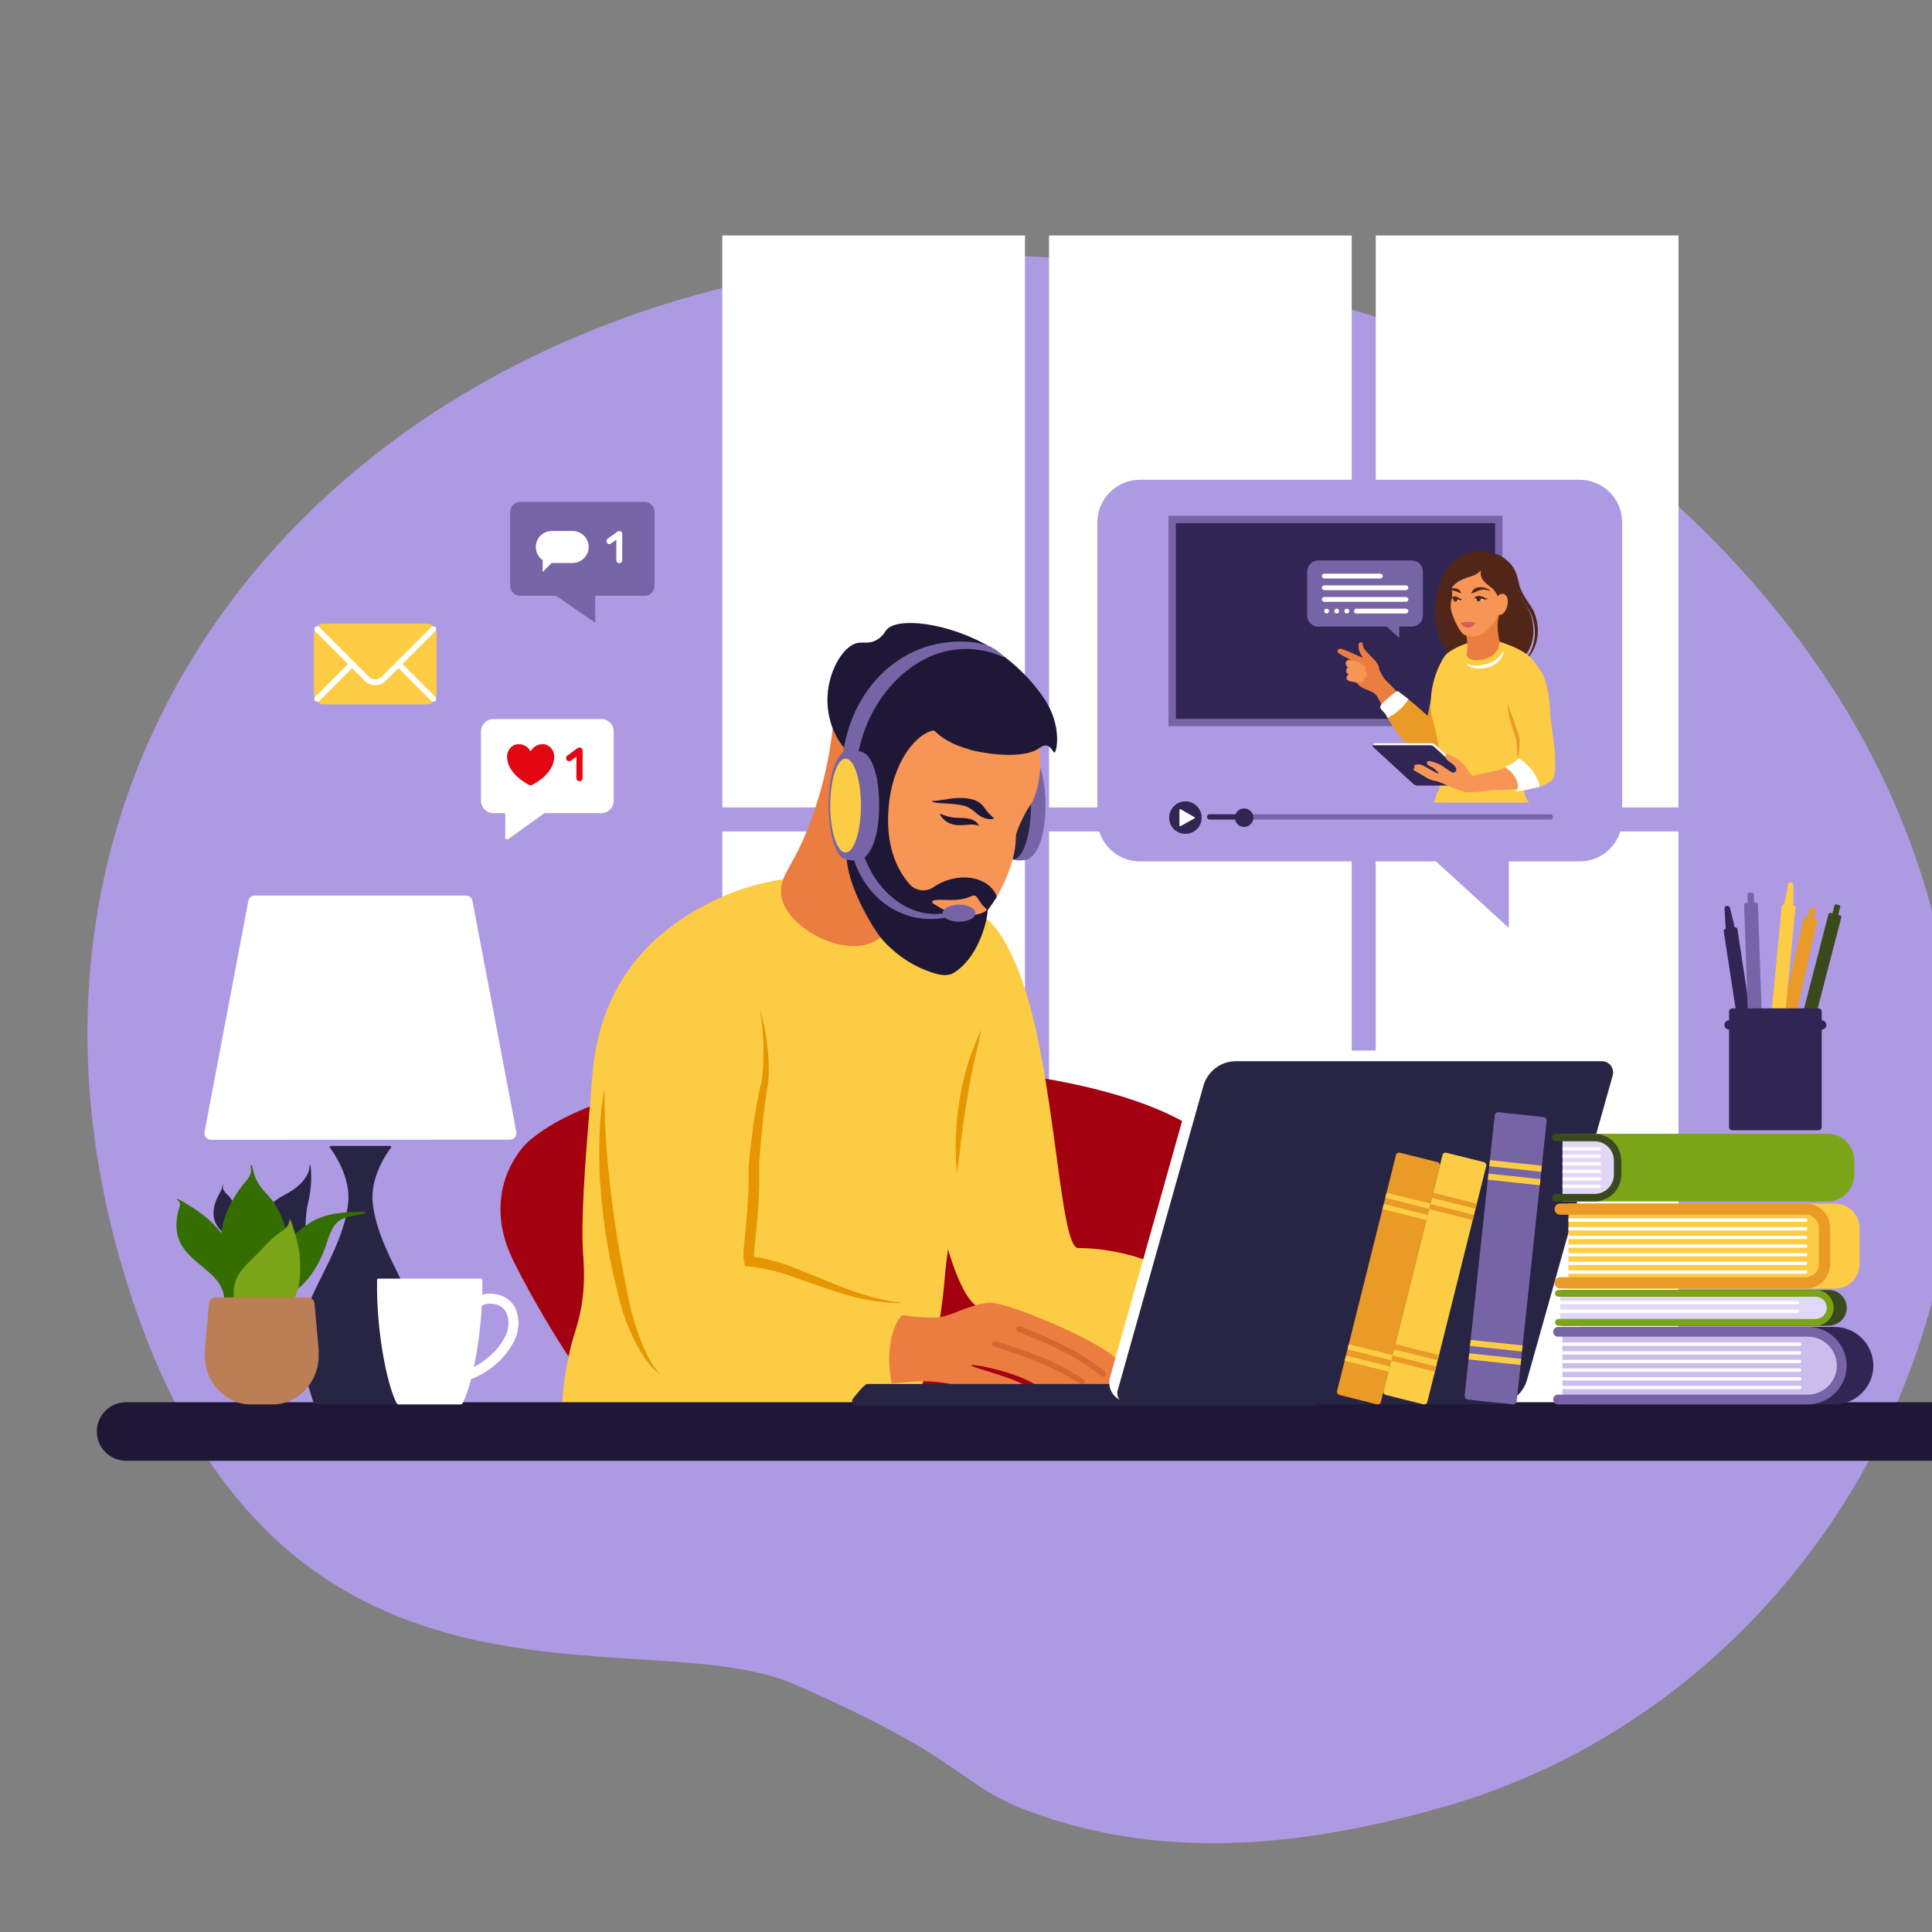 <svg xmlns="http://www.w3.org/2000/svg" xmlns:xlink="http://www.w3.org/1999/xlink" width="100" viewBox="0 0 75 75" height="100" preserveAspectRatio="xMidYMid meet"><rect x="0" y="0" width="75" height="75" fill="#808080" stroke="none"/><defs><clipPath id="7b3d145230"><path d="M 55.566 30.598 L 59.621 30.598 L 59.621 31.152 L 55.566 31.152 Z M 55.566 30.598 " clip-rule="nonzero"></path></clipPath><clipPath id="1a6ffeee97"><path d="M 55.523 24.801 L 59.848 24.801 L 59.848 31.152 L 55.523 31.152 Z M 55.523 24.801 " clip-rule="nonzero"></path></clipPath></defs><path fill="#ae9ae3" d="M 39.836 70.27 C 37.133 69.23 37.547 68.305 30.816 65.375 C 24.84 62.773 10.656 68.199 4.914 49.754 C -3.293 23.398 23.008 2.688 53.535 12.344 C 59.766 14.312 78.438 26.027 75.699 46.996 C 74.285 57.828 66.543 67.121 56.113 70.121 C 51.371 71.484 45.504 72.441 39.836 70.27 " fill-opacity="1" fill-rule="nonzero"></path><path fill="#ffffff" d="M 39.789 54.48 L 28.039 54.48 L 28.039 32.277 L 39.789 32.277 L 39.789 54.48 " fill-opacity="1" fill-rule="nonzero"></path><path fill="#ffffff" d="M 39.789 31.344 L 28.039 31.344 L 28.039 9.141 L 39.789 9.141 L 39.789 31.344 " fill-opacity="1" fill-rule="nonzero"></path><path fill="#ffffff" d="M 52.473 54.48 L 40.723 54.48 L 40.723 32.277 L 52.473 32.277 L 52.473 54.48 " fill-opacity="1" fill-rule="nonzero"></path><path fill="#ffffff" d="M 52.473 31.344 L 40.723 31.344 L 40.723 9.141 L 52.473 9.141 L 52.473 31.344 " fill-opacity="1" fill-rule="nonzero"></path><path fill="#ffffff" d="M 65.16 54.48 L 53.406 54.48 L 53.406 32.277 L 65.16 32.277 L 65.16 54.48 " fill-opacity="1" fill-rule="nonzero"></path><path fill="#ffffff" d="M 65.16 31.344 L 53.406 31.344 L 53.406 9.141 L 65.16 9.141 L 65.16 31.344 " fill-opacity="1" fill-rule="nonzero"></path><path fill="#a30010" d="M 45.598 54.926 C 45.391 55.281 45.238 55.605 45.105 55.914 L 52.605 55.914 C 52.723 55.262 52.754 54.688 52.668 54.246 C 52.43 53.047 51.879 52.598 51.621 52.414 C 50.543 51.648 49.074 52.129 48.688 52.254 C 46.836 52.863 45.848 54.5 45.598 54.926 " fill-opacity="1" fill-rule="nonzero"></path><path fill="#a30010" d="M 24.168 55.914 L 43.402 55.914 C 44.688 53.777 46.062 52.078 47.609 49.008 C 47.941 48.359 48.277 47.414 48.086 46.285 C 47.914 45.273 47.344 44.559 47.039 44.297 C 45.227 42.727 41.469 41.816 37.461 41.477 C 34.379 41.215 32.66 41.266 30.113 41.477 C 26.105 41.809 22.344 42.727 20.531 44.297 C 20.23 44.559 19.66 45.273 19.484 46.285 C 19.293 47.414 19.633 48.359 19.961 49.008 C 21.512 52.078 22.883 53.777 24.168 55.914 " fill-opacity="1" fill-rule="nonzero"></path><path fill="#7764a6" d="M 38.633 31.27 C 38.633 31.883 38.902 33.09 39.129 33.266 C 39.406 33.48 39.816 33.387 39.883 33.363 C 40.281 33.207 40.586 32.426 40.586 31.27 C 40.586 30.117 40.301 29.266 39.883 29.18 C 39.844 29.172 39.289 29.031 39.066 29.328 C 38.703 29.809 38.633 30.59 38.633 31.27 " fill-opacity="1" fill-rule="nonzero"></path><path fill="#282444" d="M 38.621 31.273 C 38.621 32.426 38.938 33.363 39.324 33.363 C 39.711 33.363 40.023 32.426 40.023 31.273 C 40.023 30.117 39.711 29.18 39.324 29.18 C 38.938 29.18 38.621 30.117 38.621 31.273 " fill-opacity="1" fill-rule="nonzero"></path><path fill="#fccc44" d="M 46.457 50.277 C 45.508 48.941 43.25 48.449 41.855 48.449 C 41.113 48.449 40.977 41.547 39.625 37.918 C 38.934 36.07 37.953 34.516 36.168 35.719 C 34.551 36.812 35.074 40.023 35.477 42.215 C 35.973 44.93 36.66 49.207 37.676 50.48 C 38.215 51.156 40.574 52.41 43.113 52.762 C 45.551 53.102 47.008 51.051 46.457 50.277 " fill-opacity="1" fill-rule="nonzero"></path><path fill="#fccc44" d="M 31.078 34.051 C 30.559 34.098 29.352 34.23 28.043 34.809 C 22.922 37.086 23.043 41.332 22.922 42.68 C 22.703 45.152 22.539 47.516 22.641 48.75 C 22.656 48.992 22.699 49.5 22.641 50.172 C 22.551 51.148 22.312 51.684 22.164 52.258 C 21.93 53.191 21.496 55.59 22.258 56.156 C 23.18 56.836 23.879 55.484 26.906 55.105 C 28.691 54.879 29.355 55.332 32.887 55.863 C 35.871 56.309 36.512 51.562 36.672 49.645 C 36.82 47.844 37.293 46.121 37.336 44.102 C 37.43 39.645 38.605 38.504 38.285 37.938 C 38.109 37.629 35.805 36.488 34.68 35.473 C 34.453 35.27 33.199 33.855 31.078 34.051 " fill-opacity="1" fill-rule="nonzero"></path><path fill="#e69601" d="M 37.145 45.527 C 37.102 45.055 37.09 44.578 37.109 44.105 C 37.113 43.867 37.137 43.629 37.156 43.395 C 37.184 43.156 37.211 42.922 37.25 42.688 C 37.27 42.566 37.289 42.453 37.312 42.336 C 37.336 42.219 37.359 42.102 37.387 41.984 C 37.414 41.871 37.441 41.754 37.477 41.641 L 37.52 41.469 L 37.574 41.297 C 37.711 40.84 37.898 40.402 38.086 39.969 C 38.055 40.207 37.996 40.438 37.945 40.664 C 37.891 40.895 37.84 41.125 37.789 41.352 C 37.742 41.582 37.691 41.812 37.648 42.043 C 37.629 42.156 37.605 42.27 37.586 42.387 C 37.566 42.5 37.547 42.617 37.531 42.73 C 37.449 43.191 37.391 43.656 37.328 44.121 C 37.266 44.586 37.219 45.055 37.145 45.527 " fill-opacity="1" fill-rule="nonzero"></path><path fill="#ec7d40" d="M 30.32 34.621 C 30.316 33.902 30.746 33.719 31.363 32.156 C 32.203 30.023 32.406 28.078 32.406 26.844 C 32.406 26.664 32.84 26.809 33.449 27.316 C 34.059 27.832 35.16 28.914 35.535 30.73 C 36.02 33.102 35.23 36.441 33.449 36.707 C 32.148 36.902 30.324 35.746 30.32 34.621 " fill-opacity="1" fill-rule="nonzero"></path><path fill="#f79556" d="M 33.578 31.68 C 33.578 31.68 33.27 31.977 33.016 31.773 C 32.586 31.434 32.559 30.621 32.551 30.449 C 32.539 30.219 32.531 29.574 32.922 29.309 C 33.48 28.93 33.57 29.602 33.668 29.594 C 33.766 29.586 33.867 29.391 33.852 29.215 C 33.836 28.957 33.582 28.832 33.387 28.645 C 32.93 28.203 32.859 27.457 32.922 27.035 C 33.043 26.242 33.758 25.789 34.039 25.609 C 35.398 24.75 37.012 25.293 37.391 25.422 C 37.82 25.566 38.84 25.914 39.531 26.938 C 40.059 27.727 40.312 28.512 40.371 29.215 C 40.43 29.93 40.316 30.863 39.902 31.395 C 39.836 31.48 39.469 32.188 39.438 32.438 C 39.438 32.438 39.453 32.949 39.25 33.578 C 38.805 34.953 37.969 35.832 37.855 35.949 C 37.312 36.512 37.012 36.59 36.832 36.613 C 36.738 36.621 36.449 36.648 35.992 36.422 C 35.574 36.215 33.621 34.953 33.48 33.199 C 33.438 32.625 33.578 31.68 33.578 31.68 " fill-opacity="1" fill-rule="nonzero"></path><path fill="#1e1735" d="M 36.242 34.953 C 36.52 34.895 36.91 34.98 37.336 34.906 C 37.75 34.828 37.762 34.691 37.906 34.809 C 37.949 34.848 38.047 35.047 38.188 35.188 C 38.223 35.223 38.254 35.246 38.281 35.273 C 38.309 35.305 38.301 35.348 38.266 35.367 C 38.09 35.484 37.477 35.711 36.578 35.285 C 36.512 35.254 36.34 35.145 36.223 35.074 C 36.172 35.043 36.184 34.965 36.242 34.953 Z M 40.559 27.156 C 39.793 25.988 38.738 25.293 38.473 25.137 C 36.793 24.141 34.773 23.938 34.395 24.473 C 34.352 24.539 34.246 24.73 34.016 24.852 C 33.75 24.996 33.531 24.93 33.352 24.949 C 32.723 25.008 32.094 26.148 32.121 27.223 C 32.152 28.586 32.969 29.418 33.73 29.82 C 34 29.965 34.117 30.289 34.004 30.57 C 33.832 31.016 33.551 31.605 33.07 32.344 C 32.301 33.52 33.863 36.004 34.207 36.422 C 34.438 36.703 35.035 37.305 35.914 37.656 C 36.387 37.844 36.766 37.938 37.051 37.75 C 38.07 37.086 38.352 35.559 38.336 35.355 C 38.336 35.34 38.34 35.328 38.348 35.316 C 38.457 35.172 38.57 35.012 38.68 34.84 C 38.691 34.82 38.691 34.797 38.684 34.773 C 38.586 34.547 38.434 34.371 38.188 34.242 C 37.559 33.906 36.75 34.082 36.242 34.438 C 35.961 34.637 35.551 34.594 35.32 34.336 C 34.762 33.699 34.387 32.754 34.492 31.395 C 34.633 29.547 35.582 28.504 36.199 28.363 C 36.289 28.34 36.316 28.426 36.48 28.551 C 36.898 28.867 37.293 28.992 37.715 29.121 C 37.855 29.164 39.645 29.566 40.371 29.023 C 40.75 28.742 40.875 29.246 40.938 29.215 C 41.031 29.168 41.223 28.172 40.559 27.156 " fill-opacity="1" fill-rule="nonzero"></path><path fill="#1e1735" d="M 38.562 31.793 C 38.441 31.812 38.32 31.797 38.203 31.754 C 38.086 31.715 37.98 31.633 37.898 31.566 C 37.859 31.527 37.828 31.512 37.797 31.48 C 37.781 31.469 37.762 31.457 37.746 31.445 C 37.73 31.434 37.715 31.418 37.695 31.406 C 37.625 31.355 37.539 31.312 37.449 31.285 C 37.355 31.262 37.258 31.242 37.156 31.23 C 37.055 31.215 36.949 31.207 36.844 31.199 L 36.52 31.18 C 36.41 31.172 36.301 31.16 36.195 31.129 L 36.199 31.094 C 36.41 31.09 36.621 31.043 36.836 31.012 C 37.051 30.98 37.273 30.961 37.508 30.988 C 37.625 31.004 37.746 31.027 37.867 31.074 C 37.926 31.098 37.984 31.129 38.035 31.168 C 38.086 31.211 38.141 31.258 38.172 31.301 C 38.238 31.387 38.285 31.457 38.348 31.531 C 38.414 31.602 38.488 31.672 38.574 31.758 L 38.562 31.793 " fill-opacity="1" fill-rule="nonzero"></path><path fill="#1e1735" d="M 38 32.059 C 37.859 32.004 37.742 32.004 37.621 32.012 C 37.496 32.02 37.363 32.039 37.215 32.035 C 37.07 32.031 36.91 31.996 36.777 31.918 C 36.645 31.84 36.539 31.723 36.48 31.586 C 36.625 31.637 36.742 31.688 36.863 31.711 C 36.98 31.738 37.098 31.746 37.227 31.75 C 37.352 31.754 37.492 31.754 37.641 31.789 C 37.68 31.797 37.715 31.809 37.754 31.824 C 37.789 31.84 37.824 31.863 37.855 31.883 C 37.891 31.906 37.918 31.934 37.941 31.961 C 37.965 31.992 37.984 32.027 38 32.059 " fill-opacity="1" fill-rule="nonzero"></path><path fill="#ec7d40" d="M 33.367 51.207 C 33.68 50.906 34.121 50.93 34.395 50.969 C 36.055 51.207 36.418 51.203 36.934 51.008 C 37.199 50.91 38.035 50.543 38.496 50.578 C 39.492 50.652 43.352 52.391 43.391 52.863 C 43.391 52.863 43.418 53.234 43.262 53.301 C 43.203 53.328 43.203 53.328 43.199 53.328 C 43.109 53.398 43.293 53.551 43.152 53.715 C 43.098 53.781 43.008 53.797 42.855 53.812 C 42.551 53.844 42.312 53.758 42.094 53.797 C 41.938 53.824 41.914 53.887 41.73 53.977 C 41.73 53.977 41.539 54.125 41.129 54.102 C 41.016 54.094 40.883 54.105 40.031 53.656 C 39.156 53.191 37.691 52.926 37.699 53.004 C 37.703 53.078 39.332 53.48 39.734 53.754 C 39.773 53.781 39.844 53.875 39.828 53.977 C 39.809 54.117 39.688 54.129 39.539 54.152 C 39.105 54.227 38.07 53.938 36.996 53.742 C 36.656 53.68 36.07 53.57 35.316 53.645 C 34.613 53.715 34.406 53.703 33.957 53.754 C 32.863 53.875 31.926 52.582 33.367 51.207 " fill-opacity="1" fill-rule="nonzero"></path><path fill="#d66730" d="M 42.016 53.762 C 42.047 53.758 42.078 53.742 42.098 53.715 C 42.133 53.664 42.121 53.594 42.07 53.559 C 41.676 53.293 41.441 53.156 41.02 52.949 C 40.34 52.613 39.355 52.281 38.652 52.062 C 38.598 52.047 38.535 52.078 38.516 52.137 C 38.496 52.195 38.531 52.258 38.59 52.273 C 39.285 52.492 40.254 52.82 40.922 53.148 C 41.332 53.352 41.562 53.484 41.945 53.742 C 41.969 53.758 41.992 53.762 42.016 53.762 " fill-opacity="1" fill-rule="nonzero"></path><path fill="#d66730" d="M 42.828 53.445 C 42.859 53.441 42.887 53.43 42.906 53.402 C 42.945 53.355 42.938 53.285 42.891 53.246 C 42.52 52.949 42.297 52.797 41.891 52.555 C 41.238 52.168 40.285 51.758 39.605 51.484 C 39.547 51.461 39.48 51.488 39.461 51.547 C 39.438 51.602 39.465 51.668 39.52 51.691 C 40.199 51.961 41.137 52.363 41.777 52.746 C 42.172 52.98 42.391 53.133 42.75 53.418 C 42.773 53.438 42.801 53.445 42.828 53.445 " fill-opacity="1" fill-rule="nonzero"></path><path fill="#fccc44" d="M 34.992 50.59 C 33.332 50.48 32.266 49.945 30.496 49.305 C 30.238 49.211 29.625 49.035 29.023 48.961 C 28.996 48.863 28.988 48.699 29.016 48.418 C 29.07 47.836 29.227 46.605 29.199 45.391 C 29.195 44.922 29.43 42.844 29.609 42.086 C 29.68 41.805 29.746 40.465 29.438 39.238 C 29.336 38.836 28.949 37.289 27.516 37.059 C 25.547 36.738 24.684 38.121 24.375 38.621 C 23.695 39.715 23.539 40.77 23.402 42.293 C 23.402 42.293 22.957 45.426 24.176 50.527 C 24.539 52.031 25.199 53.094 25.527 53.309 C 25.535 53.316 25.547 53.32 25.559 53.328 C 25.559 53.32 25.562 53.316 25.562 53.309 C 26.332 53.844 28.672 53.512 32.176 53.777 C 33.543 53.883 34.707 54.223 34.605 53.664 C 34.281 51.898 34.957 50.75 35.418 50.891 C 35.496 50.914 35.461 50.953 35.5 50.953 C 35.566 50.953 35.566 50.934 35.566 50.887 C 35.57 50.699 35.414 50.621 34.992 50.59 " fill-opacity="1" fill-rule="nonzero"></path><path fill="#e69601" d="M 35.059 50.59 C 34.801 50.586 34.539 50.578 34.281 50.547 C 34.152 50.535 34.023 50.516 33.891 50.496 C 33.766 50.473 33.633 50.453 33.508 50.426 C 32.996 50.32 32.496 50.156 32.004 49.996 C 31.512 49.824 31.027 49.648 30.539 49.484 C 30.305 49.402 30.059 49.34 29.809 49.285 C 29.562 49.234 29.312 49.191 29.066 49.16 L 28.926 49.145 L 28.895 49.012 C 28.859 48.875 28.863 48.766 28.863 48.652 C 28.867 48.543 28.875 48.434 28.887 48.332 L 28.945 47.723 C 28.98 47.32 29.016 46.918 29.039 46.516 C 29.051 46.312 29.059 46.113 29.062 45.91 C 29.066 45.809 29.066 45.711 29.066 45.609 L 29.066 45.383 L 29.07 45.297 C 29.078 45.082 29.102 44.883 29.121 44.676 C 29.145 44.473 29.168 44.27 29.195 44.066 C 29.242 43.656 29.309 43.254 29.379 42.848 C 29.418 42.648 29.453 42.445 29.5 42.242 C 29.512 42.191 29.527 42.141 29.539 42.09 L 29.551 42.055 L 29.555 42.02 C 29.562 42 29.566 41.977 29.57 41.953 C 29.586 41.859 29.598 41.758 29.605 41.66 C 29.641 41.262 29.648 40.855 29.633 40.449 C 29.617 40.047 29.574 39.641 29.508 39.238 C 29.633 39.629 29.715 40.031 29.77 40.438 C 29.824 40.848 29.855 41.258 29.844 41.672 C 29.84 41.777 29.836 41.879 29.824 41.988 C 29.824 42.016 29.82 42.043 29.816 42.07 L 29.801 42.152 C 29.793 42.199 29.781 42.25 29.773 42.297 C 29.742 42.496 29.715 42.695 29.688 42.895 C 29.637 43.297 29.598 43.703 29.559 44.105 C 29.539 44.309 29.52 44.508 29.504 44.711 C 29.488 44.91 29.473 45.117 29.473 45.309 L 29.469 45.379 L 29.473 45.453 L 29.477 45.609 C 29.477 45.711 29.477 45.816 29.477 45.918 C 29.473 46.125 29.465 46.332 29.457 46.535 C 29.445 46.742 29.434 46.949 29.414 47.152 C 29.398 47.355 29.379 47.562 29.355 47.766 L 29.293 48.371 C 29.281 48.473 29.273 48.57 29.27 48.664 C 29.266 48.754 29.27 48.852 29.285 48.91 L 29.113 48.762 C 29.379 48.797 29.641 48.852 29.898 48.914 C 30.152 48.98 30.406 49.051 30.66 49.148 C 31.145 49.336 31.625 49.535 32.102 49.73 C 32.578 49.926 33.059 50.113 33.551 50.262 C 34.039 50.414 34.543 50.52 35.059 50.59 " fill-opacity="1" fill-rule="nonzero"></path><path fill="#e69601" d="M 23.469 42.293 C 23.461 42.773 23.473 43.25 23.496 43.727 C 23.516 44.199 23.555 44.676 23.594 45.148 C 23.641 45.621 23.684 46.094 23.75 46.566 C 23.805 47.035 23.875 47.508 23.949 47.977 L 24.066 48.68 L 24.195 49.379 L 24.227 49.555 L 24.262 49.73 L 24.332 50.078 C 24.383 50.312 24.426 50.547 24.477 50.773 C 24.535 51 24.598 51.23 24.668 51.453 C 24.738 51.676 24.816 51.902 24.906 52.117 C 24.996 52.336 25.094 52.551 25.207 52.758 C 25.234 52.812 25.262 52.863 25.293 52.914 C 25.324 52.965 25.355 53.012 25.391 53.062 C 25.457 53.16 25.527 53.254 25.625 53.324 L 25.621 53.328 L 25.633 53.309 L 25.625 53.328 C 25.516 53.277 25.422 53.191 25.34 53.105 C 25.297 53.059 25.254 53.016 25.219 52.969 C 25.18 52.922 25.141 52.871 25.105 52.824 C 24.961 52.629 24.836 52.422 24.719 52.207 C 24.602 51.992 24.504 51.773 24.406 51.547 C 24.312 51.324 24.234 51.094 24.16 50.859 C 24.125 50.746 24.09 50.625 24.059 50.512 L 23.973 50.16 L 23.887 49.812 L 23.844 49.637 L 23.805 49.461 L 23.656 48.754 L 23.535 48.043 C 23.465 47.566 23.398 47.09 23.355 46.609 C 23.328 46.371 23.316 46.129 23.297 45.891 C 23.277 45.648 23.273 45.406 23.266 45.168 C 23.262 45.047 23.262 44.926 23.262 44.805 C 23.262 44.688 23.258 44.566 23.262 44.445 C 23.27 44.203 23.273 43.965 23.289 43.723 C 23.324 43.242 23.367 42.762 23.469 42.293 " fill-opacity="1" fill-rule="nonzero"></path><path fill="#1e1735" d="M 76.352 56.707 L 4.895 56.707 C 4.27 56.707 3.758 56.199 3.758 55.57 C 3.758 54.941 4.27 54.434 4.895 54.434 L 76.352 54.434 C 76.98 54.434 77.488 54.941 77.488 55.57 C 77.488 56.199 76.98 56.707 76.352 56.707 " fill-opacity="1" fill-rule="nonzero"></path><path fill="#282444" d="M 33.266 54.566 L 51.133 54.566 L 51.133 53.727 L 33.668 53.727 C 33.543 53.727 33.117 54.289 33.117 54.289 C 33.023 54.398 33.105 54.566 33.262 54.566 C 33.266 54.566 33.266 54.566 33.266 54.566 " fill-opacity="1" fill-rule="nonzero"></path><path fill="#ffffff" d="M 43.809 54.422 L 57.961 54.422 C 58.559 54.422 59.086 54.023 59.246 53.449 L 62.586 41.57 C 62.699 41.176 62.402 40.781 61.992 40.781 L 47.68 40.781 C 47.074 40.781 46.547 41.184 46.383 41.762 L 43.09 53.473 C 42.957 53.949 43.312 54.422 43.809 54.422 " fill-opacity="1" fill-rule="nonzero"></path><path fill="#282444" d="M 43.812 54.52 L 58.016 54.52 C 58.605 54.52 59.125 54.125 59.281 53.559 L 62.605 41.75 C 62.684 41.473 62.473 41.195 62.184 41.195 L 47.984 41.195 C 47.391 41.195 46.875 41.586 46.715 42.156 L 43.391 53.965 C 43.312 54.242 43.523 54.52 43.812 54.52 " fill-opacity="1" fill-rule="nonzero"></path><path fill="#7764a6" d="M 25.023 19.484 L 20.191 19.484 C 19.98 19.484 19.805 19.656 19.805 19.871 L 19.805 22.742 C 19.805 22.957 19.98 23.129 20.191 23.129 L 21.59 23.129 L 23.109 24.176 L 23.105 23.129 L 25.023 23.129 C 25.234 23.129 25.41 22.957 25.41 22.742 L 25.41 19.871 C 25.41 19.656 25.234 19.484 25.023 19.484 " fill-opacity="1" fill-rule="nonzero"></path><path fill="#ffffff" d="M 22.23 20.613 L 21.422 20.613 C 21.078 20.613 20.801 20.891 20.801 21.234 C 20.801 21.445 20.902 21.633 21.066 21.746 L 21.066 22.207 L 21.414 21.855 C 21.418 21.855 21.418 21.855 21.422 21.855 L 22.23 21.855 C 22.57 21.855 22.852 21.578 22.852 21.234 C 22.852 20.891 22.57 20.613 22.23 20.613 " fill-opacity="1" fill-rule="nonzero"></path><path fill="#ffffff" d="M 24.039 21.863 C 23.977 21.863 23.926 21.809 23.926 21.746 L 23.926 20.953 L 23.723 21.098 C 23.672 21.137 23.602 21.125 23.562 21.074 C 23.527 21.02 23.539 20.949 23.59 20.91 L 23.973 20.637 C 24.008 20.609 24.055 20.605 24.094 20.625 C 24.133 20.645 24.156 20.688 24.156 20.73 L 24.156 21.746 C 24.156 21.809 24.105 21.863 24.039 21.863 " fill-opacity="1" fill-rule="nonzero"></path><path fill="#ffffff" d="M 23.344 27.914 L 19.152 27.914 C 18.887 27.914 18.672 28.129 18.672 28.395 L 18.672 31.086 C 18.672 31.348 18.887 31.566 19.152 31.566 L 19.539 31.566 C 19.57 31.566 19.598 31.578 19.617 31.605 L 19.613 32.547 C 19.652 32.598 19.734 32.598 19.77 32.543 L 21.082 31.605 C 21.098 31.582 21.129 31.566 21.16 31.566 L 23.344 31.566 C 23.609 31.566 23.824 31.348 23.824 31.086 L 23.824 28.395 C 23.824 28.129 23.609 27.914 23.344 27.914 " fill-opacity="1" fill-rule="nonzero"></path><path fill="#e30613" d="M 22.496 30.328 C 22.43 30.328 22.375 30.273 22.375 30.207 L 22.375 29.375 L 22.164 29.527 C 22.109 29.566 22.035 29.555 21.996 29.5 C 21.957 29.445 21.969 29.371 22.023 29.332 L 22.426 29.039 C 22.461 29.016 22.512 29.012 22.551 29.031 C 22.594 29.051 22.617 29.094 22.617 29.137 L 22.617 30.207 C 22.617 30.273 22.562 30.328 22.496 30.328 " fill-opacity="1" fill-rule="nonzero"></path><path fill="#e30613" d="M 21.516 29.363 C 21.516 29.125 21.324 28.891 21.09 28.891 L 21.047 28.891 C 20.875 28.891 20.699 28.992 20.621 29.141 C 20.609 29.156 20.59 29.156 20.578 29.141 C 20.5 28.992 20.324 28.891 20.152 28.891 L 20.109 28.891 C 19.875 28.891 19.684 29.125 19.684 29.363 C 19.684 30.008 20.387 30.395 20.574 30.488 L 20.621 30.488 C 20.812 30.395 21.516 30.008 21.516 29.363 " fill-opacity="1" fill-rule="nonzero"></path><path fill="#7764a6" d="M 32.668 30.098 L 33.23 30.211 C 33.23 27.566 35.23 25.191 37.48 25.191 C 37.988 25.191 38.484 25.297 38.953 25.512 C 38.969 25.52 38.984 25.496 38.969 25.484 L 38.852 25.379 C 38.77 25.309 38.684 25.238 38.59 25.184 C 38.234 24.973 37.809 24.906 37.254 24.906 C 34.695 24.906 32.668 27.145 32.668 30.098 " fill-opacity="1" fill-rule="nonzero"></path><path fill="#7764a6" d="M 33.332 31.988 C 33.332 33.828 34.723 35.48 36.285 35.48 C 36.391 35.48 36.492 35.473 36.594 35.461 C 36.594 35.457 36.594 35.453 36.594 35.449 C 36.594 35.266 36.879 35.117 37.23 35.117 C 37.582 35.117 37.867 35.266 37.867 35.449 C 37.867 35.633 37.582 35.781 37.23 35.781 C 37 35.781 36.801 35.719 36.691 35.625 C 36.527 35.66 36.344 35.676 36.129 35.676 C 34.352 35.676 32.941 34.121 32.941 32.066 L 33.332 31.988 " fill-opacity="1" fill-rule="nonzero"></path><path fill="#7764a6" d="M 32.18 31.27 C 32.18 31.883 32.449 33.09 32.676 33.266 C 32.949 33.48 33.359 33.387 33.426 33.363 C 33.828 33.207 34.129 32.426 34.129 31.27 C 34.129 30.117 33.848 29.266 33.426 29.18 C 33.387 29.172 32.836 29.031 32.613 29.328 C 32.25 29.809 32.18 30.59 32.18 31.27 " fill-opacity="1" fill-rule="nonzero"></path><path fill="#7764a6" d="M 32.168 31.273 C 32.168 32.426 32.48 33.363 32.867 33.363 C 33.258 33.363 33.57 32.426 33.57 31.273 C 33.57 30.117 33.258 29.18 32.867 29.18 C 32.48 29.18 32.168 30.117 32.168 31.273 " fill-opacity="1" fill-rule="nonzero"></path><path fill="#fccc44" d="M 32.23 31.273 C 32.23 32.277 32.496 33.094 32.824 33.094 C 33.156 33.094 33.422 32.277 33.422 31.273 C 33.422 30.266 33.156 29.449 32.824 29.449 C 32.496 29.449 32.23 30.266 32.23 31.273 " fill-opacity="1" fill-rule="nonzero"></path><path fill="#ea9a26" d="M 68.863 42.805 L 68.492 42.719 C 68.449 42.707 68.422 42.668 68.434 42.625 L 70.02 35.648 C 70.027 35.605 70.066 35.578 70.109 35.59 L 70.48 35.672 C 70.523 35.684 70.551 35.723 70.539 35.766 L 68.957 42.746 C 68.945 42.785 68.906 42.812 68.863 42.805 " fill-opacity="1" fill-rule="nonzero"></path><path fill="#ea9a26" d="M 70.277 35.977 L 70.164 35.949 C 70.129 35.941 70.109 35.91 70.117 35.875 L 70.25 35.285 C 70.258 35.25 70.293 35.23 70.328 35.238 L 70.438 35.262 C 70.473 35.27 70.496 35.305 70.488 35.34 L 70.355 35.93 C 70.344 35.961 70.312 35.984 70.277 35.977 " fill-opacity="1" fill-rule="nonzero"></path><path fill="#ea9a26" d="M 68.484 43.617 C 68.43 43.605 68.395 43.555 68.402 43.496 L 68.516 42.645 C 68.523 42.582 68.582 42.539 68.645 42.555 L 68.797 42.586 C 68.859 42.602 68.895 42.664 68.875 42.727 L 68.609 43.543 C 68.59 43.598 68.535 43.629 68.484 43.617 " fill-opacity="1" fill-rule="nonzero"></path><path fill="#3a4a1d" d="M 69.672 42.301 L 69.316 42.207 C 69.277 42.199 69.254 42.156 69.266 42.117 L 70.98 35.492 C 70.992 35.453 71.031 35.43 71.07 35.438 L 71.426 35.531 C 71.465 35.539 71.488 35.582 71.477 35.621 L 69.758 42.246 C 69.75 42.285 69.711 42.309 69.672 42.301 " fill-opacity="1" fill-rule="nonzero"></path><path fill="#3a4a1d" d="M 71.219 35.812 L 71.113 35.785 C 71.082 35.777 71.062 35.746 71.07 35.711 L 71.215 35.152 C 71.223 35.121 71.254 35.102 71.289 35.109 L 71.395 35.137 C 71.426 35.145 71.449 35.18 71.438 35.211 L 71.293 35.77 C 71.285 35.801 71.254 35.824 71.219 35.812 " fill-opacity="1" fill-rule="nonzero"></path><path fill="#3a4a1d" d="M 69.281 43.066 C 69.23 43.055 69.199 43.004 69.207 42.953 L 69.34 42.137 C 69.352 42.078 69.41 42.039 69.469 42.055 L 69.613 42.094 C 69.672 42.109 69.703 42.168 69.684 42.227 L 69.406 43.004 C 69.387 43.051 69.332 43.078 69.281 43.066 " fill-opacity="1" fill-rule="nonzero"></path><path fill="#312553" d="M 66.98 36.059 L 67.355 36 C 67.398 35.996 67.438 36.023 67.445 36.066 L 68.527 43.141 C 68.535 43.184 68.508 43.223 68.465 43.227 L 68.086 43.285 C 68.047 43.293 68.004 43.262 68 43.223 L 66.914 36.148 C 66.91 36.105 66.938 36.066 66.98 36.059 " fill-opacity="1" fill-rule="nonzero"></path><path fill="#312553" d="M 68.168 42.93 L 68.281 42.91 C 68.316 42.906 68.348 42.93 68.355 42.965 L 68.445 43.559 C 68.449 43.594 68.426 43.629 68.391 43.633 L 68.277 43.652 C 68.242 43.656 68.211 43.633 68.203 43.598 L 68.113 43.004 C 68.109 42.965 68.133 42.934 68.168 42.93 " fill-opacity="1" fill-rule="nonzero"></path><path fill="#312553" d="M 67.035 35.164 C 67.09 35.156 67.141 35.191 67.156 35.242 L 67.363 36.082 C 67.375 36.141 67.336 36.203 67.273 36.211 L 67.121 36.234 C 67.059 36.246 67 36.199 66.996 36.137 L 66.945 35.277 C 66.941 35.219 66.98 35.172 67.035 35.164 " fill-opacity="1" fill-rule="nonzero"></path><path fill="#fccc44" d="M 69.25 35.105 L 69.629 35.145 C 69.672 35.148 69.703 35.184 69.699 35.227 L 69.016 42.352 C 69.012 42.395 68.973 42.426 68.93 42.422 L 68.551 42.383 C 68.508 42.379 68.477 42.344 68.48 42.301 L 69.168 35.176 C 69.172 35.133 69.207 35.102 69.25 35.105 " fill-opacity="1" fill-rule="nonzero"></path><path fill="#fccc44" d="M 68.715 42.059 L 68.828 42.066 C 68.863 42.07 68.891 42.102 68.887 42.137 L 68.832 42.738 C 68.828 42.773 68.797 42.801 68.762 42.797 L 68.645 42.785 C 68.609 42.781 68.586 42.75 68.59 42.715 L 68.645 42.113 C 68.648 42.078 68.68 42.055 68.715 42.059 " fill-opacity="1" fill-rule="nonzero"></path><path fill="#fccc44" d="M 69.523 34.25 C 69.578 34.258 69.621 34.305 69.621 34.359 L 69.617 35.219 C 69.617 35.285 69.562 35.332 69.5 35.324 L 69.344 35.312 C 69.281 35.305 69.238 35.246 69.25 35.184 L 69.41 34.336 C 69.418 34.285 69.469 34.246 69.523 34.25 " fill-opacity="1" fill-rule="nonzero"></path><path fill="#7764a6" d="M 68.418 42.344 L 68.035 42.355 C 67.992 42.359 67.957 42.324 67.953 42.281 L 67.707 35.129 C 67.703 35.086 67.738 35.051 67.777 35.051 L 68.16 35.035 C 68.203 35.035 68.238 35.066 68.242 35.109 L 68.492 42.266 C 68.492 42.305 68.457 42.34 68.418 42.344 " fill-opacity="1" fill-rule="nonzero"></path><path fill="#7764a6" d="M 68.039 35.383 L 67.926 35.387 C 67.891 35.387 67.859 35.359 67.859 35.324 L 67.836 34.723 C 67.836 34.688 67.863 34.656 67.898 34.656 L 68.016 34.652 C 68.051 34.648 68.078 34.68 68.082 34.715 L 68.102 35.316 C 68.102 35.352 68.074 35.379 68.039 35.383 " fill-opacity="1" fill-rule="nonzero"></path><path fill="#7764a6" d="M 68.258 43.227 C 68.199 43.227 68.152 43.188 68.148 43.133 L 68.039 42.277 C 68.031 42.215 68.078 42.16 68.141 42.156 L 68.297 42.152 C 68.359 42.148 68.41 42.203 68.406 42.266 L 68.359 43.125 C 68.355 43.18 68.312 43.227 68.258 43.227 " fill-opacity="1" fill-rule="nonzero"></path><path fill="#312553" d="M 70.598 43.875 L 67.246 43.875 C 67.176 43.875 67.121 43.82 67.121 43.754 L 67.121 39.27 C 67.121 39.203 67.176 39.145 67.246 39.145 L 70.598 39.145 C 70.664 39.145 70.719 39.203 70.719 39.27 L 70.719 43.754 C 70.719 43.82 70.664 43.875 70.598 43.875 " fill-opacity="1" fill-rule="nonzero"></path><path fill="#312553" d="M 70.719 39.969 L 67.121 39.969 C 67.023 39.969 66.941 39.887 66.941 39.789 C 66.941 39.688 67.023 39.609 67.121 39.609 L 70.719 39.609 C 70.82 39.609 70.898 39.688 70.898 39.789 C 70.898 39.887 70.82 39.969 70.719 39.969 " fill-opacity="1" fill-rule="nonzero"></path><path fill="#ffffff" d="M 61.484 46.941 L 71.234 46.941 C 71.641 46.941 71.969 47.27 71.969 47.676 L 71.969 49.07 C 71.969 49.477 71.641 49.805 71.234 49.805 L 61.484 49.805 " fill-opacity="1" fill-rule="nonzero"></path><path fill="#fccc44" d="M 71.234 50.023 L 60.887 50.023 L 60.887 46.723 L 71.234 46.723 C 71.762 46.723 72.188 47.148 72.188 47.676 L 72.188 49.07 C 72.188 49.598 71.762 50.023 71.234 50.023 " fill-opacity="1" fill-rule="nonzero"></path><path fill="#312553" d="M 71.203 54.52 L 61.328 54.52 L 61.328 51.512 L 71.219 51.512 C 72.039 51.512 72.707 52.172 72.723 52.988 C 72.738 53.832 72.047 54.52 71.203 54.52 " fill-opacity="1" fill-rule="nonzero"></path><path fill="#7ca417" d="M 70.941 46.641 L 61.137 46.641 L 61.137 44.012 L 70.941 44.012 C 71.516 44.012 71.98 44.477 71.98 45.055 L 71.98 45.602 C 71.98 46.176 71.516 46.641 70.941 46.641 " fill-opacity="1" fill-rule="nonzero"></path><path fill="#cbbeed" d="M 70.18 54.336 L 60.652 54.336 L 60.652 51.707 L 70.18 51.707 C 70.906 51.707 71.492 52.297 71.492 53.023 C 71.492 53.746 70.906 54.336 70.18 54.336 " fill-opacity="1" fill-rule="nonzero"></path><path fill="#7764a6" d="M 70.164 54.52 L 60.48 54.52 C 60.379 54.52 60.293 54.434 60.293 54.328 C 60.293 54.223 60.379 54.141 60.48 54.141 L 70.168 54.141 C 70.797 54.141 71.316 53.625 71.305 52.996 C 71.293 52.387 70.793 51.891 70.184 51.891 L 60.48 51.891 C 60.379 51.891 60.293 51.805 60.293 51.703 C 60.293 51.598 60.379 51.512 60.48 51.512 L 70.184 51.512 C 71.004 51.512 71.672 52.172 71.688 52.988 C 71.699 53.832 71.008 54.52 70.164 54.52 " fill-opacity="1" fill-rule="nonzero"></path><path fill="#3a4a1d" d="M 70.984 51.465 L 60.645 51.465 C 60.57 51.465 60.512 51.406 60.512 51.336 C 60.512 51.262 60.57 51.203 60.645 51.203 L 60.645 50.34 C 60.57 50.34 60.512 50.281 60.512 50.211 C 60.512 50.137 60.57 50.078 60.645 50.078 L 70.996 50.078 C 71.383 50.078 71.699 50.395 71.691 50.785 C 71.684 51.164 71.363 51.465 70.984 51.465 " fill-opacity="1" fill-rule="nonzero"></path><path fill="#ea9a26" d="M 70.098 50.02 L 60.566 50.02 C 60.445 50.02 60.348 49.922 60.348 49.801 C 60.348 49.68 60.445 49.582 60.566 49.582 L 70.098 49.582 C 70.383 49.582 70.609 49.352 70.609 49.066 L 70.609 47.672 C 70.609 47.387 70.383 47.156 70.098 47.156 L 60.566 47.156 C 60.445 47.156 60.348 47.059 60.348 46.938 C 60.348 46.816 60.445 46.719 60.566 46.719 L 70.098 46.719 C 70.621 46.719 71.047 47.145 71.047 47.672 L 71.047 49.066 C 71.047 49.594 70.621 50.02 70.098 50.02 " fill-opacity="1" fill-rule="nonzero"></path><path fill="#e1d7f7" d="M 60.57 51.23 L 70.777 51.23 C 70.883 51.23 70.969 51.145 70.969 51.039 L 70.969 50.43 C 70.969 50.324 70.883 50.238 70.777 50.238 L 60.57 50.238 L 60.57 51.23 " fill-opacity="1" fill-rule="nonzero"></path><path fill="#7ca417" d="M 70.473 51.465 L 60.5 51.465 C 60.426 51.465 60.367 51.406 60.367 51.336 C 60.367 51.262 60.426 51.203 60.5 51.203 L 70.477 51.203 C 70.711 51.203 70.91 51.02 70.918 50.785 C 70.922 50.539 70.727 50.34 70.484 50.34 L 60.5 50.34 C 60.426 50.34 60.367 50.281 60.367 50.211 C 60.367 50.137 60.426 50.078 60.5 50.078 L 70.484 50.078 C 70.871 50.078 71.188 50.395 71.18 50.785 C 71.172 51.164 70.855 51.465 70.473 51.465 " fill-opacity="1" fill-rule="nonzero"></path><path fill="#e1d7f7" d="M 61.902 46.641 L 60.656 46.641 L 60.656 44.012 L 61.902 44.012 C 62.477 44.012 62.941 44.477 62.941 45.055 L 62.941 45.602 C 62.941 46.176 62.477 46.641 61.902 46.641 " fill-opacity="1" fill-rule="nonzero"></path><path fill="#3a4a1d" d="M 61.902 44.012 L 60.383 44.012 C 60.309 44.012 60.25 44.074 60.25 44.145 L 60.25 44.172 C 60.25 44.246 60.309 44.305 60.383 44.305 L 61.902 44.305 C 62.316 44.305 62.652 44.641 62.652 45.055 L 62.652 45.602 C 62.652 46.012 62.316 46.348 61.902 46.348 L 60.383 46.348 C 60.309 46.348 60.25 46.41 60.25 46.48 L 60.25 46.508 C 60.25 46.582 60.309 46.641 60.383 46.641 L 61.902 46.641 C 62.477 46.641 62.941 46.176 62.941 45.602 L 62.941 45.055 C 62.941 44.477 62.477 44.012 61.902 44.012 " fill-opacity="1" fill-rule="nonzero"></path><path fill="#ffffff" d="M 62.086 44.66 L 60.656 44.66 L 60.656 44.531 L 62.086 44.531 C 62.121 44.531 62.148 44.559 62.148 44.59 L 62.148 44.602 C 62.148 44.637 62.121 44.66 62.086 44.66 " fill-opacity="1" fill-rule="nonzero"></path><path fill="#ffffff" d="M 62.086 44.953 L 60.656 44.953 L 60.656 44.824 L 62.086 44.824 C 62.121 44.824 62.148 44.852 62.148 44.883 L 62.148 44.895 C 62.148 44.926 62.121 44.953 62.086 44.953 " fill-opacity="1" fill-rule="nonzero"></path><path fill="#ffffff" d="M 62.086 45.246 L 60.656 45.246 L 60.656 45.113 L 62.086 45.113 C 62.121 45.113 62.148 45.141 62.148 45.176 L 62.148 45.184 C 62.148 45.219 62.121 45.246 62.086 45.246 " fill-opacity="1" fill-rule="nonzero"></path><path fill="#ffffff" d="M 62.086 45.539 L 60.656 45.539 L 60.656 45.406 L 62.086 45.406 C 62.121 45.406 62.148 45.434 62.148 45.469 L 62.148 45.477 C 62.148 45.512 62.121 45.539 62.086 45.539 " fill-opacity="1" fill-rule="nonzero"></path><path fill="#ffffff" d="M 62.086 45.832 L 60.656 45.832 L 60.656 45.699 L 62.086 45.699 C 62.121 45.699 62.148 45.727 62.148 45.762 L 62.148 45.77 C 62.148 45.805 62.121 45.832 62.086 45.832 " fill-opacity="1" fill-rule="nonzero"></path><path fill="#ffffff" d="M 62.086 46.121 L 60.656 46.121 L 60.656 45.992 L 62.086 45.992 C 62.121 45.992 62.148 46.02 62.148 46.051 L 62.148 46.062 C 62.148 46.094 62.121 46.121 62.086 46.121 " fill-opacity="1" fill-rule="nonzero"></path><path fill="#ffffff" d="M 70.098 47.43 L 60.887 47.43 L 60.887 47.301 L 70.098 47.301 C 70.133 47.301 70.16 47.328 70.16 47.359 L 70.16 47.371 C 70.16 47.402 70.133 47.43 70.098 47.43 " fill-opacity="1" fill-rule="nonzero"></path><path fill="#ffffff" d="M 70.098 47.766 L 60.887 47.766 L 60.887 47.637 L 70.098 47.637 C 70.133 47.637 70.16 47.664 70.16 47.695 L 70.16 47.707 C 70.16 47.738 70.133 47.766 70.098 47.766 " fill-opacity="1" fill-rule="nonzero"></path><path fill="#ffffff" d="M 70.098 48.102 L 60.887 48.102 L 60.887 47.973 L 70.098 47.973 C 70.133 47.973 70.16 48 70.16 48.031 L 70.16 48.043 C 70.16 48.074 70.133 48.102 70.098 48.102 " fill-opacity="1" fill-rule="nonzero"></path><path fill="#ffffff" d="M 70.098 48.438 L 60.887 48.438 L 60.887 48.309 L 70.098 48.309 C 70.133 48.309 70.16 48.336 70.16 48.367 L 70.16 48.379 C 70.16 48.41 70.133 48.438 70.098 48.438 " fill-opacity="1" fill-rule="nonzero"></path><path fill="#ffffff" d="M 70.098 48.773 L 60.887 48.773 L 60.887 48.645 L 70.098 48.645 C 70.133 48.645 70.16 48.672 70.16 48.703 L 70.16 48.715 C 70.16 48.746 70.133 48.773 70.098 48.773 " fill-opacity="1" fill-rule="nonzero"></path><path fill="#ffffff" d="M 70.098 49.109 L 60.887 49.109 L 60.887 48.98 L 70.098 48.98 C 70.133 48.98 70.16 49.008 70.16 49.039 L 70.16 49.051 C 70.16 49.082 70.133 49.109 70.098 49.109 " fill-opacity="1" fill-rule="nonzero"></path><path fill="#ffffff" d="M 70.098 49.445 L 60.887 49.445 L 60.887 49.316 L 70.098 49.316 C 70.133 49.316 70.16 49.344 70.16 49.375 L 70.16 49.387 C 70.16 49.418 70.133 49.445 70.098 49.445 " fill-opacity="1" fill-rule="nonzero"></path><path fill="#ffffff" d="M 69.863 52.246 L 60.652 52.246 L 60.652 52.117 L 69.863 52.117 C 69.898 52.117 69.926 52.145 69.926 52.176 L 69.926 52.188 C 69.926 52.223 69.898 52.246 69.863 52.246 " fill-opacity="1" fill-rule="nonzero"></path><path fill="#ffffff" d="M 69.863 52.582 L 60.652 52.582 L 60.652 52.453 L 69.863 52.453 C 69.898 52.453 69.926 52.48 69.926 52.512 L 69.926 52.523 C 69.926 52.555 69.898 52.582 69.863 52.582 " fill-opacity="1" fill-rule="nonzero"></path><path fill="#ffffff" d="M 69.863 52.918 L 60.652 52.918 L 60.652 52.789 L 69.863 52.789 C 69.898 52.789 69.926 52.816 69.926 52.848 L 69.926 52.859 C 69.926 52.891 69.898 52.918 69.863 52.918 " fill-opacity="1" fill-rule="nonzero"></path><path fill="#ffffff" d="M 69.863 53.254 L 60.652 53.254 L 60.652 53.125 L 69.863 53.125 C 69.898 53.125 69.926 53.152 69.926 53.184 L 69.926 53.195 C 69.926 53.227 69.898 53.254 69.863 53.254 " fill-opacity="1" fill-rule="nonzero"></path><path fill="#ffffff" d="M 69.863 53.59 L 60.652 53.59 L 60.652 53.461 L 69.863 53.461 C 69.898 53.461 69.926 53.488 69.926 53.52 L 69.926 53.531 C 69.926 53.562 69.898 53.59 69.863 53.59 " fill-opacity="1" fill-rule="nonzero"></path><path fill="#ffffff" d="M 69.863 53.926 L 60.652 53.926 L 60.652 53.797 L 69.863 53.797 C 69.898 53.797 69.926 53.824 69.926 53.855 L 69.926 53.867 C 69.926 53.898 69.898 53.926 69.863 53.926 " fill-opacity="1" fill-rule="nonzero"></path><path fill="#ffffff" d="M 69.781 50.633 L 60.57 50.633 L 60.57 50.5 L 69.781 50.5 C 69.816 50.5 69.844 50.527 69.844 50.562 L 69.844 50.57 C 69.844 50.605 69.816 50.633 69.781 50.633 " fill-opacity="1" fill-rule="nonzero"></path><path fill="#ffffff" d="M 69.781 50.969 L 60.57 50.969 L 60.57 50.836 L 69.781 50.836 C 69.816 50.836 69.844 50.863 69.844 50.898 L 69.844 50.91 C 69.844 50.941 69.816 50.969 69.781 50.969 " fill-opacity="1" fill-rule="nonzero"></path><path fill="#7764a6" d="M 58.715 54.516 L 56.992 54.332 C 56.91 54.324 56.852 54.25 56.859 54.168 L 58.023 43.309 C 58.031 43.227 58.105 43.168 58.184 43.176 L 59.91 43.363 C 59.992 43.371 60.051 43.441 60.039 43.523 L 58.879 54.387 C 58.871 54.465 58.797 54.523 58.715 54.516 " fill-opacity="1" fill-rule="nonzero"></path><path fill="#fccc44" d="M 59.828 45.488 L 57.812 45.273 L 57.84 45.035 L 59.855 45.254 L 59.828 45.488 " fill-opacity="1" fill-rule="nonzero"></path><path fill="#fccc44" d="M 59.773 46.012 L 57.758 45.797 L 57.781 45.559 L 59.801 45.773 L 59.773 46.012 " fill-opacity="1" fill-rule="nonzero"></path><path fill="#fccc44" d="M 59.082 52.465 L 57.066 52.25 L 57.094 52.016 L 59.109 52.23 L 59.082 52.465 " fill-opacity="1" fill-rule="nonzero"></path><path fill="#fccc44" d="M 59.027 52.988 L 57.012 52.773 L 57.035 52.535 L 59.055 52.75 L 59.027 52.988 " fill-opacity="1" fill-rule="nonzero"></path><path fill="#fccc44" d="M 55.254 54.516 L 53.801 54.152 C 53.734 54.137 53.691 54.066 53.707 54 L 55.996 44.84 C 56.012 44.773 56.082 44.73 56.148 44.75 L 57.605 45.113 C 57.672 45.129 57.711 45.199 57.695 45.266 L 55.41 54.422 C 55.391 54.492 55.324 54.531 55.254 54.516 " fill-opacity="1" fill-rule="nonzero"></path><path fill="#ea9a26" d="M 57.281 46.922 L 55.582 46.5 L 55.633 46.301 L 57.332 46.723 L 57.281 46.922 " fill-opacity="1" fill-rule="nonzero"></path><path fill="#ea9a26" d="M 57.172 47.363 L 55.473 46.938 L 55.523 46.738 L 57.223 47.164 L 57.172 47.363 " fill-opacity="1" fill-rule="nonzero"></path><path fill="#ea9a26" d="M 55.812 52.805 L 54.113 52.383 L 54.164 52.18 L 55.863 52.605 L 55.812 52.805 " fill-opacity="1" fill-rule="nonzero"></path><path fill="#ea9a26" d="M 55.703 53.246 L 54.004 52.82 L 54.055 52.621 L 55.754 53.047 L 55.703 53.246 " fill-opacity="1" fill-rule="nonzero"></path><path fill="#ea9a26" d="M 53.453 54.516 L 51.996 54.152 C 51.93 54.137 51.887 54.066 51.906 54 L 54.191 44.84 C 54.207 44.773 54.277 44.73 54.348 44.75 L 55.801 45.113 C 55.867 45.129 55.91 45.199 55.891 45.266 L 53.605 54.422 C 53.59 54.492 53.52 54.531 53.453 54.516 " fill-opacity="1" fill-rule="nonzero"></path><path fill="#fccc44" d="M 55.477 46.922 L 53.777 46.5 L 53.828 46.301 L 55.527 46.723 L 55.477 46.922 " fill-opacity="1" fill-rule="nonzero"></path><path fill="#fccc44" d="M 55.367 47.363 L 53.668 46.938 L 53.719 46.738 L 55.418 47.164 L 55.367 47.363 " fill-opacity="1" fill-rule="nonzero"></path><path fill="#fccc44" d="M 54.012 52.805 L 52.309 52.383 L 52.359 52.18 L 54.059 52.605 L 54.012 52.805 " fill-opacity="1" fill-rule="nonzero"></path><path fill="#fccc44" d="M 53.898 53.246 L 52.199 52.82 L 52.25 52.621 L 53.949 53.047 L 53.898 53.246 " fill-opacity="1" fill-rule="nonzero"></path><path fill="#ffffff" d="M 20.043 43.941 L 18.34 34.969 C 18.316 34.852 18.215 34.766 18.09 34.766 L 9.891 34.766 C 9.766 34.766 9.664 34.852 9.641 34.973 L 7.941 43.945 C 7.91 44.102 8.031 44.246 8.191 44.246 L 19.793 44.242 C 19.953 44.242 20.07 44.098 20.043 43.941 " fill-opacity="1" fill-rule="nonzero"></path><path fill="#282444" d="M 14.469 46.699 C 14.363 45.711 14.996 44.793 15.18 44.547 C 15.199 44.523 15.18 44.484 15.148 44.484 L 12.836 44.484 C 12.805 44.484 12.785 44.523 12.805 44.547 C 12.988 44.793 13.621 45.715 13.516 46.699 C 13.305 48.695 11.633 50.465 11.633 52.082 C 11.633 52.832 12.031 54.008 12.16 54.41 C 12.18 54.477 12.242 54.52 12.309 54.52 L 15.676 54.52 C 15.746 54.52 15.809 54.473 15.828 54.41 C 15.953 54.004 16.355 52.832 16.355 52.078 C 16.355 50.465 14.684 48.695 14.469 46.699 " fill-opacity="1" fill-rule="nonzero"></path><path fill="#282444" d="M 9.875 49.398 C 9.309 48.551 9.738 47.051 11.094 46.359 C 11.414 46.195 11.844 45.887 11.988 45.457 C 12.031 45.332 11.992 45.223 12.023 45.223 C 12.066 45.227 12.078 45.492 12.078 45.566 C 12.105 46.121 11.98 46.578 11.93 46.84 C 11.758 47.707 12.039 48.855 11.25 49.629 C 10.68 50.188 10.16 49.816 9.875 49.398 " fill-opacity="1" fill-rule="nonzero"></path><path fill="#282444" d="M 8.66 46 C 8.691 46 8.625 46.039 8.656 46.137 C 8.699 46.273 8.812 46.359 8.883 46.434 C 9.133 46.707 9.188 47.059 9.172 47.418 C 9.156 47.68 8.957 48.062 8.77 47.93 C 7.871 47.301 8.492 46.402 8.566 46.246 C 8.652 46.055 8.621 45.996 8.66 46 " fill-opacity="1" fill-rule="nonzero"></path><path fill="#346e00" d="M 9.48 50.781 C 9.902 50.363 9.344 48.016 7.441 46.855 C 7.246 46.738 6.922 46.512 6.863 46.555 C 6.832 46.582 7.039 46.617 6.977 46.816 C 6.289 49.004 8.586 49.004 8.707 50.402 C 8.742 50.816 9.242 51.016 9.48 50.781 " fill-opacity="1" fill-rule="nonzero"></path><path fill="#346e00" d="M 14.18 47.082 C 14.055 47.199 13.668 47.152 13.309 47.309 C 12.973 47.457 12.824 47.793 12.676 48.277 C 12.422 49.105 11.691 50.371 10.668 50.379 C 9.016 50.395 10.512 48.512 11.988 47.496 C 12.629 47.059 13.508 47.051 13.902 47.043 C 14.137 47.043 14.238 47.027 14.18 47.082 " fill-opacity="1" fill-rule="nonzero"></path><path fill="#346e00" d="M 9.738 45.238 C 9.867 45.176 9.699 45.676 10.328 46.32 C 11.676 47.688 11.395 50.449 9.988 50.59 C 9.426 50.645 7.344 48.41 9.59 45.797 C 9.855 45.488 9.691 45.262 9.738 45.238 " fill-opacity="1" fill-rule="nonzero"></path><path fill="#7ca417" d="M 11.246 47.32 C 11.254 47.227 11.59 48.215 11.629 48.699 C 11.715 49.75 11.578 50.328 11.172 50.766 C 10.695 51.273 9.891 51.484 9.41 51.027 C 8.984 50.617 8.961 49.891 9.328 49.383 C 9.594 49.023 9.684 49.008 10.41 48.234 C 10.859 47.758 11.207 47.766 11.246 47.32 " fill-opacity="1" fill-rule="nonzero"></path><path fill="#bc7e55" d="M 12.211 50.602 C 12.199 50.469 12.09 50.367 11.957 50.367 L 8.367 50.367 C 8.234 50.367 8.125 50.469 8.113 50.602 L 7.953 52.398 L 7.953 52.656 C 7.953 53.637 8.746 54.52 9.727 54.52 L 10.598 54.52 C 11.574 54.52 12.371 53.637 12.371 52.656 L 12.371 52.398 L 12.211 50.602 " fill-opacity="1" fill-rule="nonzero"></path><path fill="#ae9ae3" d="M 61.32 18.625 L 44.254 18.625 C 43.34 18.625 42.598 19.367 42.598 20.277 L 42.598 31.785 C 42.598 32.699 43.34 33.441 44.254 33.441 L 55.746 33.441 L 58.574 36.023 L 58.574 33.441 L 61.32 33.441 C 62.234 33.441 62.973 32.699 62.973 31.785 L 62.973 20.277 C 62.973 19.367 62.234 18.625 61.32 18.625 " fill-opacity="1" fill-rule="nonzero"></path><path fill="#ffffff" d="M 19.656 51.785 C 19.383 52.418 18.816 52.855 18.395 53.066 C 18.539 52.387 18.656 51.559 18.703 50.684 C 18.816 50.625 18.977 50.586 19.195 50.625 C 19.402 50.66 19.551 50.766 19.641 50.934 C 19.785 51.203 19.75 51.562 19.656 51.785 Z M 19.984 50.746 C 19.836 50.477 19.59 50.301 19.266 50.242 C 19.047 50.203 18.867 50.219 18.719 50.262 C 18.723 50.07 18.727 49.879 18.723 49.688 C 18.723 49.66 18.699 49.637 18.668 49.637 L 14.691 49.637 C 14.66 49.637 14.637 49.66 14.637 49.688 C 14.605 51.719 15.031 53.762 15.391 54.461 C 15.41 54.496 15.445 54.52 15.484 54.52 L 17.871 54.52 C 17.914 54.52 17.949 54.496 17.965 54.461 C 18.07 54.258 18.184 53.938 18.285 53.539 C 18.789 53.355 19.633 52.828 20.012 51.941 C 20.148 51.625 20.191 51.133 19.984 50.746 " fill-opacity="1" fill-rule="nonzero"></path><path fill="#7764a6" d="M 45.359 28.188 L 58.324 28.188 L 58.324 20.023 L 45.359 20.023 L 45.359 28.188 " fill-opacity="1" fill-rule="nonzero"></path><path fill="#312553" d="M 58.039 27.906 L 58.039 20.309 L 45.645 20.309 L 45.645 27.906 L 58.039 27.906 " fill-opacity="1" fill-rule="nonzero"></path><path fill="#7764a6" d="M 54.809 21.758 L 51.176 21.758 C 50.938 21.758 50.746 21.949 50.746 22.188 L 50.746 23.895 C 50.746 24.129 50.938 24.324 51.176 24.324 L 53.832 24.324 L 54.32 24.77 L 54.32 24.324 L 54.809 24.324 C 55.047 24.324 55.238 24.129 55.238 23.895 L 55.238 22.188 C 55.238 21.949 55.047 21.758 54.809 21.758 " fill-opacity="1" fill-rule="nonzero"></path><path fill="#ffffff" d="M 52.188 23.723 C 52.188 23.773 52.23 23.816 52.281 23.816 C 52.336 23.816 52.379 23.773 52.379 23.723 C 52.379 23.672 52.336 23.629 52.281 23.629 C 52.23 23.629 52.188 23.672 52.188 23.723 " fill-opacity="1" fill-rule="nonzero"></path><path fill="#ffffff" d="M 51.797 23.723 C 51.797 23.773 51.84 23.816 51.891 23.816 C 51.945 23.816 51.984 23.773 51.984 23.723 C 51.984 23.672 51.945 23.629 51.891 23.629 C 51.84 23.629 51.797 23.672 51.797 23.723 " fill-opacity="1" fill-rule="nonzero"></path><path fill="#ffffff" d="M 51.406 23.723 C 51.406 23.773 51.445 23.816 51.5 23.816 C 51.551 23.816 51.594 23.773 51.594 23.723 C 51.594 23.672 51.551 23.629 51.5 23.629 C 51.445 23.629 51.406 23.672 51.406 23.723 " fill-opacity="1" fill-rule="nonzero"></path><path fill="#ffffff" d="M 51.41 22.457 L 53.586 22.457 C 53.637 22.457 53.68 22.414 53.68 22.363 C 53.68 22.309 53.637 22.27 53.586 22.27 L 51.41 22.27 C 51.355 22.27 51.316 22.309 51.316 22.363 C 51.316 22.414 51.355 22.457 51.41 22.457 " fill-opacity="1" fill-rule="nonzero"></path><path fill="#ffffff" d="M 51.41 22.91 L 54.574 22.91 C 54.629 22.91 54.672 22.867 54.672 22.816 C 54.672 22.766 54.629 22.723 54.574 22.723 L 51.41 22.723 C 51.355 22.723 51.316 22.766 51.316 22.816 C 51.316 22.867 51.355 22.91 51.41 22.91 " fill-opacity="1" fill-rule="nonzero"></path><path fill="#ffffff" d="M 51.41 23.363 L 54.574 23.363 C 54.629 23.363 54.672 23.32 54.672 23.27 C 54.672 23.219 54.629 23.176 54.574 23.176 L 51.41 23.176 C 51.355 23.176 51.316 23.219 51.316 23.27 C 51.316 23.32 51.355 23.363 51.41 23.363 " fill-opacity="1" fill-rule="nonzero"></path><path fill="#ffffff" d="M 52.656 23.816 L 54.574 23.816 C 54.629 23.816 54.672 23.773 54.672 23.723 C 54.672 23.672 54.629 23.629 54.574 23.629 L 52.656 23.629 C 52.605 23.629 52.562 23.672 52.562 23.723 C 52.562 23.773 52.605 23.816 52.656 23.816 " fill-opacity="1" fill-rule="nonzero"></path><path fill="#312553" d="M 46.648 31.742 C 46.648 32.09 46.367 32.371 46.016 32.371 C 45.668 32.371 45.387 32.09 45.387 31.742 C 45.387 31.395 45.668 31.109 46.016 31.109 C 46.367 31.109 46.648 31.395 46.648 31.742 " fill-opacity="1" fill-rule="nonzero"></path><path fill="#ffffff" d="M 45.785 32.047 L 45.785 31.438 C 45.785 31.418 45.809 31.402 45.828 31.414 L 46.371 31.723 C 46.387 31.734 46.387 31.758 46.367 31.77 L 45.828 32.07 C 45.809 32.078 45.785 32.066 45.785 32.047 " fill-opacity="1" fill-rule="nonzero"></path><path fill="#7764a6" d="M 60.188 31.812 L 46.957 31.812 C 46.898 31.812 46.855 31.77 46.855 31.715 C 46.855 31.656 46.898 31.613 46.957 31.613 L 60.188 31.613 C 60.246 31.613 60.289 31.656 60.289 31.715 C 60.289 31.77 60.246 31.812 60.188 31.812 " fill-opacity="1" fill-rule="nonzero"></path><path fill="#312553" d="M 48.656 31.742 C 48.656 31.941 48.492 32.102 48.297 32.102 C 48.098 32.102 47.938 31.941 47.938 31.742 C 47.938 31.543 48.098 31.383 48.297 31.383 C 48.492 31.383 48.656 31.543 48.656 31.742 " fill-opacity="1" fill-rule="nonzero"></path><path fill="#312553" d="M 48.258 31.613 L 46.957 31.613 C 46.898 31.613 46.855 31.656 46.855 31.715 C 46.855 31.77 46.898 31.812 46.957 31.812 L 48.258 31.812 L 48.258 31.613 " fill-opacity="1" fill-rule="nonzero"></path><g clip-path="url(#7b3d145230)"><path fill="#fccc44" d="M 59.02 30.738 C 59.191 30.816 59.41 31.164 59.516 31.684 C 59.586 32.047 59.613 32.277 59.609 32.609 C 59.598 33.426 59.293 34.242 59.219 34.449 C 58.824 35.586 56.012 35.188 55.746 34.598 C 55.691 34.469 55.766 34.398 55.746 33.914 C 55.734 33.578 55.688 33.344 55.664 33.207 C 55.535 32.441 55.594 30.727 55.914 30.645 C 55.977 30.625 56.023 30.691 56.145 30.781 C 56.766 31.242 57.656 31.234 58.391 30.93 C 58.707 30.801 58.852 30.664 59.02 30.738 " fill-opacity="1" fill-rule="nonzero"></path></g><path fill="#512618" d="M 57.836 21.48 C 57.77 21.461 57.75 21.422 57.703 21.406 C 57.355 21.289 56.848 21.508 56.641 21.641 C 56.156 21.949 56.012 22.512 55.914 22.891 C 55.75 23.531 55.836 24.051 55.855 24.16 C 55.922 24.523 56.055 25.27 56.715 25.715 C 57.262 26.086 57.855 26.035 58.039 26.023 C 58.258 26.004 58.578 25.973 58.898 25.746 C 59.004 25.672 59.297 25.441 59.438 25.031 C 59.586 24.598 59.527 24.211 59.438 23.91 C 59.34 23.586 59.105 23.395 58.914 22.906 C 58.781 22.57 58.898 22.09 58.273 21.641 C 58.02 21.461 57.945 21.516 57.836 21.48 " fill-opacity="1" fill-rule="nonzero"></path><path fill="#512618" d="M 56.586 21.711 L 56.523 21.75 C 56.516 21.754 56.504 21.762 56.492 21.77 L 56.465 21.789 C 56.445 21.805 56.426 21.816 56.406 21.832 L 56.352 21.883 C 56.281 21.949 56.219 22.023 56.16 22.102 C 56.051 22.262 55.969 22.441 55.906 22.625 C 55.875 22.719 55.848 22.809 55.82 22.902 C 55.809 22.949 55.797 22.996 55.785 23.043 C 55.777 23.066 55.773 23.09 55.77 23.113 L 55.754 23.184 C 55.719 23.379 55.699 23.57 55.703 23.766 C 55.703 23.863 55.707 23.961 55.719 24.059 C 55.723 24.109 55.73 24.156 55.738 24.203 C 55.742 24.23 55.746 24.254 55.754 24.277 L 55.766 24.348 C 55.805 24.535 55.855 24.727 55.93 24.906 C 55.969 24.996 56.008 25.086 56.059 25.168 C 56.105 25.254 56.16 25.332 56.223 25.41 C 56.344 25.559 56.492 25.691 56.66 25.789 C 56.508 25.668 56.375 25.531 56.266 25.375 C 56.16 25.223 56.074 25.051 56.012 24.875 C 55.98 24.785 55.953 24.695 55.93 24.605 C 55.91 24.512 55.891 24.422 55.871 24.328 L 55.859 24.258 C 55.855 24.234 55.852 24.211 55.848 24.188 C 55.84 24.141 55.836 24.094 55.832 24.047 C 55.82 23.953 55.816 23.859 55.816 23.766 C 55.816 23.719 55.816 23.672 55.816 23.625 C 55.82 23.602 55.82 23.578 55.82 23.555 L 55.828 23.484 C 55.832 23.391 55.848 23.297 55.859 23.203 L 55.875 23.137 C 55.879 23.113 55.883 23.09 55.887 23.066 C 55.898 23.02 55.906 22.973 55.918 22.926 C 55.941 22.836 55.965 22.742 55.992 22.652 C 56.016 22.562 56.051 22.473 56.082 22.387 C 56.117 22.297 56.16 22.215 56.207 22.133 C 56.254 22.051 56.312 21.977 56.375 21.902 L 56.422 21.852 C 56.441 21.836 56.457 21.82 56.477 21.805 L 56.5 21.777 C 56.512 21.77 56.52 21.766 56.527 21.758 L 56.586 21.711 " fill-opacity="1" fill-rule="nonzero"></path><path fill="#512618" d="M 59.043 25.766 C 59.137 25.707 59.219 25.637 59.293 25.555 C 59.371 25.477 59.438 25.387 59.492 25.293 C 59.551 25.195 59.594 25.094 59.625 24.984 C 59.66 24.879 59.68 24.77 59.691 24.66 C 59.703 24.547 59.703 24.434 59.691 24.324 C 59.684 24.211 59.66 24.102 59.633 23.992 C 59.625 23.965 59.617 23.941 59.609 23.914 L 59.598 23.875 C 59.594 23.859 59.59 23.848 59.582 23.832 C 59.562 23.777 59.539 23.727 59.512 23.676 C 59.457 23.574 59.395 23.484 59.336 23.395 C 59.273 23.309 59.215 23.219 59.164 23.125 C 59.148 23.105 59.137 23.082 59.125 23.059 L 59.105 23.023 L 59.09 22.988 C 59.078 22.965 59.066 22.941 59.055 22.918 L 59.039 22.879 L 59.031 22.863 L 59.023 22.844 C 58.984 22.754 58.965 22.648 58.941 22.543 C 58.926 22.492 58.914 22.438 58.898 22.383 C 58.883 22.328 58.867 22.277 58.844 22.223 C 58.801 22.121 58.746 22.02 58.676 21.93 C 58.641 21.887 58.602 21.848 58.562 21.809 C 58.52 21.77 58.48 21.734 58.434 21.699 C 58.391 21.668 58.344 21.637 58.297 21.605 C 58.25 21.578 58.203 21.551 58.152 21.527 C 58.102 21.508 58.047 21.492 57.992 21.484 C 57.934 21.48 57.883 21.488 57.828 21.477 C 57.855 21.488 57.883 21.492 57.906 21.496 C 57.934 21.496 57.961 21.5 57.988 21.508 C 58.039 21.52 58.086 21.539 58.133 21.566 C 58.227 21.617 58.312 21.684 58.391 21.754 C 58.43 21.789 58.469 21.828 58.504 21.863 C 58.539 21.902 58.57 21.945 58.602 21.988 C 58.66 22.074 58.707 22.164 58.742 22.262 C 58.773 22.363 58.797 22.465 58.816 22.57 C 58.828 22.621 58.836 22.676 58.848 22.73 C 58.859 22.785 58.875 22.84 58.898 22.895 L 58.906 22.918 L 58.914 22.934 L 58.93 22.973 C 58.941 23 58.953 23.023 58.965 23.047 L 59.004 23.125 C 59.016 23.148 59.027 23.172 59.043 23.195 C 59.098 23.293 59.156 23.387 59.219 23.477 C 59.277 23.566 59.34 23.652 59.391 23.742 C 59.414 23.789 59.438 23.832 59.453 23.883 C 59.457 23.895 59.465 23.906 59.469 23.918 L 59.48 23.953 C 59.488 23.98 59.496 24.004 59.504 24.031 C 59.531 24.129 59.555 24.234 59.57 24.336 C 59.582 24.441 59.586 24.547 59.582 24.648 C 59.578 24.754 59.559 24.859 59.535 24.961 C 59.512 25.062 59.477 25.164 59.434 25.258 C 59.387 25.355 59.332 25.445 59.266 25.531 C 59.234 25.574 59.199 25.613 59.16 25.652 C 59.125 25.691 59.086 25.73 59.043 25.766 " fill-opacity="1" fill-rule="nonzero"></path><path fill="#ec7d40" d="M 54.574 27.293 C 54.578 27.242 54.562 27.184 54.062 26.676 C 53.812 26.426 53.777 26.402 53.703 26.293 C 53.574 26.102 53.582 26.023 53.438 25.859 C 53.309 25.715 52.969 25.559 52.727 25.461 C 52.691 25.449 52.297 25.254 52.094 25.195 C 52.066 25.184 52.008 25.172 51.953 25.211 C 51.926 25.23 51.926 25.285 51.926 25.289 C 51.93 25.316 51.941 25.344 51.973 25.363 C 52.062 25.426 52.336 25.57 52.449 25.617 C 52.555 25.664 52.648 25.711 52.637 25.91 C 52.629 26.027 52.516 26.074 52.484 26.27 C 52.473 26.32 52.477 26.344 52.484 26.359 C 52.508 26.43 52.582 26.441 52.684 26.531 C 52.738 26.574 52.727 26.578 52.777 26.621 C 52.836 26.672 52.891 26.703 53.164 26.82 C 53.289 26.875 53.289 26.871 53.305 26.883 C 53.438 26.965 53.496 27.09 53.523 27.145 C 53.68 27.461 53.793 27.691 53.941 27.746 C 54.168 27.824 54.57 27.547 54.574 27.293 " fill-opacity="1" fill-rule="nonzero"></path><path fill="#ec7d40" d="M 53.41 26.309 C 53.055 26.43 52.953 25.922 52.941 25.863 C 52.91 25.715 52.953 25.621 52.867 25.469 C 52.82 25.387 52.793 25.363 52.754 25.223 C 52.719 25.094 52.746 24.992 52.758 24.973 C 52.781 24.922 52.836 24.926 52.867 24.941 C 52.898 24.957 52.91 25.066 52.914 25.078 C 52.938 25.219 53.117 25.355 53.375 25.637 C 53.656 25.945 53.527 26.266 53.41 26.309 " fill-opacity="1" fill-rule="nonzero"></path><path fill="#ea9a26" d="M 54.289 26.848 C 54.238 26.809 54.16 26.867 53.898 27.09 C 53.633 27.316 53.578 27.379 53.586 27.457 C 53.594 27.523 53.641 27.562 53.676 27.598 C 53.832 27.742 53.801 27.797 54.039 28.152 C 54.309 28.559 54.559 28.922 55.016 29.156 C 55.078 29.188 55.109 29.207 55.16 29.223 C 55.613 29.383 56.355 29.227 56.539 28.703 C 57.219 26.773 56.543 25.672 56.168 25.727 C 55.77 25.785 55.445 27.656 55.422 27.789 C 55.422 27.797 54.973 27.355 54.289 26.848 " fill-opacity="1" fill-rule="nonzero"></path><path fill="#f79556" d="M 52.273 25.969 C 52.289 25.938 52.316 25.914 52.344 25.902 C 52.277 25.883 52.23 25.809 52.242 25.734 C 52.258 25.656 52.328 25.602 52.406 25.613 C 52.602 25.645 52.793 25.719 52.945 25.82 C 53.008 25.867 53.027 25.957 52.988 26.027 C 52.984 26.031 52.98 26.035 52.977 26.039 C 53.035 26.062 53.074 26.121 53.07 26.191 C 53.066 26.258 53.02 26.312 52.957 26.324 C 52.961 26.328 52.961 26.332 52.961 26.336 C 52.969 26.406 52.918 26.469 52.852 26.477 C 52.793 26.484 52.734 26.484 52.676 26.484 C 52.566 26.48 52.457 26.461 52.359 26.43 C 52.297 26.41 52.258 26.336 52.281 26.266 C 52.293 26.223 52.324 26.195 52.363 26.184 C 52.355 26.176 52.344 26.172 52.336 26.168 C 52.266 26.133 52.238 26.043 52.273 25.969 " fill-opacity="1" fill-rule="nonzero"></path><g clip-path="url(#1a6ffeee97)"><path fill="#fccc44" d="M 59.672 26.93 C 59.777 26.57 59.84 26.398 59.801 26.145 C 59.738 25.801 59.355 25.453 59.215 25.359 C 58.852 25.125 58.504 25.012 58.246 24.918 C 57.406 24.621 56.25 25.211 56.078 25.473 C 55.531 26.324 55.516 27.219 55.551 27.613 C 55.586 27.988 55.859 28.504 55.953 29.965 C 55.973 30.309 55.773 30.688 55.922 30.961 C 56.363 31.773 58.797 31.59 59.156 31.176 C 59.352 30.953 59.105 30.859 59.016 29.934 C 58.914 28.934 59 28.582 59.043 28.254 C 59.086 27.918 59.48 27.555 59.672 26.93 " fill-opacity="1" fill-rule="nonzero"></path></g><path fill="#ec7d40" d="M 58.18 23.609 C 58.293 23.75 58.113 23.953 58.137 24.395 C 58.156 24.762 58.242 24.863 58.188 25.074 C 58.098 25.426 57.805 25.527 57.719 25.559 C 57.539 25.621 57.129 25.695 56.969 25.504 C 56.906 25.426 56.945 25.371 56.957 25.207 C 56.98 24.758 56.883 24.605 56.91 24.301 C 56.938 23.949 57.141 23.629 57.457 23.527 C 57.48 23.52 58.012 23.398 58.18 23.609 " fill-opacity="1" fill-rule="nonzero"></path><path fill="#ffffff" d="M 58.375 25.238 C 58.34 25.309 58.305 25.371 58.262 25.426 C 58.219 25.484 58.168 25.535 58.113 25.578 C 58.062 25.621 58.004 25.656 57.941 25.688 C 57.91 25.703 57.879 25.719 57.848 25.727 C 57.832 25.734 57.816 25.742 57.797 25.746 C 57.781 25.754 57.766 25.758 57.75 25.762 C 57.613 25.801 57.473 25.832 57.332 25.84 C 57.262 25.844 57.191 25.844 57.125 25.832 C 57.055 25.82 56.988 25.797 56.93 25.75 C 56.945 25.785 56.973 25.812 57 25.84 C 57.031 25.863 57.066 25.883 57.102 25.898 C 57.176 25.93 57.254 25.945 57.332 25.953 C 57.41 25.957 57.488 25.953 57.562 25.945 C 57.602 25.941 57.641 25.934 57.676 25.926 C 57.715 25.918 57.754 25.91 57.789 25.898 C 57.809 25.895 57.828 25.887 57.844 25.879 C 57.863 25.875 57.883 25.867 57.898 25.859 C 57.938 25.844 57.973 25.824 58.008 25.805 C 58.074 25.766 58.137 25.719 58.191 25.66 C 58.246 25.602 58.289 25.531 58.32 25.461 C 58.352 25.391 58.367 25.312 58.375 25.238 " fill-opacity="1" fill-rule="nonzero"></path><path fill="#f79556" d="M 56.414 22.293 C 56.297 22.578 56.32 22.746 56.348 22.863 C 56.359 22.918 56.383 23 56.375 23.121 C 56.367 23.188 56.355 23.238 56.348 23.27 C 56.305 23.434 56.312 23.586 56.332 23.688 C 56.375 23.895 56.633 24.516 56.832 24.637 C 56.918 24.688 57 24.699 57.062 24.707 C 57.215 24.719 57.34 24.68 57.418 24.652 C 57.895 24.469 58.109 23.957 58.133 23.895 C 58.18 23.777 58.199 23.688 58.215 23.609 C 58.293 23.242 58.562 22.824 58.285 22.297 C 58.203 22.141 57.742 21.547 56.875 21.844 C 56.672 21.914 56.508 22.074 56.414 22.293 " fill-opacity="1" fill-rule="nonzero"></path><path fill="#512618" d="M 57.727 21.672 C 57.727 21.672 57.711 21.672 57.699 21.68 C 57.617 21.711 57.531 21.852 57.496 22.035 C 57.477 22.125 57.477 22.195 57.48 22.281 C 57.516 22.691 58.012 22.746 58.133 23.148 C 58.234 23.488 58.367 23.316 58.418 23.188 C 58.625 22.629 58.715 22.184 57.945 21.711 C 57.895 21.68 57.785 21.656 57.727 21.672 " fill-opacity="1" fill-rule="nonzero"></path><path fill="#512618" d="M 57.562 21.66 C 57.48 21.621 56.969 21.434 56.438 21.984 C 56.141 22.289 56.172 22.734 56.18 22.906 C 56.188 23.035 56.273 23.121 56.289 23.121 C 56.316 23.125 56.133 22.637 57.129 22.367 C 57.41 22.289 57.512 22.102 57.535 22.078 C 57.613 22 57.727 21.844 57.672 21.738 C 57.648 21.695 57.605 21.68 57.562 21.66 " fill-opacity="1" fill-rule="nonzero"></path><path fill="#f79556" d="M 58.152 23.133 C 58.172 23.113 58.277 23.02 58.371 23.055 C 58.457 23.086 58.512 23.184 58.527 23.262 C 58.555 23.426 58.496 23.684 58.355 23.809 C 58.324 23.832 58.27 23.883 58.199 23.871 C 58.133 23.863 58.09 23.812 58.074 23.793 C 57.945 23.637 57.969 23.297 58.152 23.133 " fill-opacity="1" fill-rule="nonzero"></path><path fill="#f79556" d="M 57.133 30.137 C 57.348 30.059 57.512 30.047 57.762 29.992 C 58.16 29.906 58.387 29.852 58.645 29.68 C 58.824 29.559 58.934 29.516 59.102 29.449 C 59.336 29.363 59.562 29.445 59.656 29.48 C 59.949 29.586 60.203 29.785 60.199 30.008 C 60.195 30.094 60.156 30.164 60.156 30.164 C 60.102 30.254 60.012 30.289 59.969 30.305 C 59.25 30.586 58.816 30.633 58.816 30.633 C 58.156 30.703 58.25 30.621 57.773 30.691 C 57.426 30.742 57.254 30.766 57.047 30.719 C 56.828 30.668 56.766 30.52 56.777 30.379 C 56.789 30.25 56.957 30.199 57.133 30.137 " fill-opacity="1" fill-rule="nonzero"></path><path fill="#fccc44" d="M 59.336 29.242 C 59.211 29.27 59.082 29.312 58.938 29.457 C 58.844 29.551 58.703 29.648 58.566 29.715 C 58.52 29.738 58.461 29.727 58.453 29.758 C 58.438 29.801 58.527 29.859 58.582 29.898 C 58.852 30.113 59.004 30.5 58.895 30.641 C 58.867 30.676 58.832 30.684 58.836 30.699 C 58.848 30.734 59.137 30.688 59.336 30.641 C 59.816 30.531 59.926 30.52 60.176 30.328 C 60.324 30.215 60.406 29.934 60.332 29.699 C 60.215 29.316 59.691 29.164 59.336 29.242 " fill-opacity="1" fill-rule="nonzero"></path><path fill="#ffffff" d="M 55.07 30.418 L 57.27 30.418 C 57.301 30.418 57.312 30.383 57.293 30.363 L 55.715 28.918 C 55.672 28.875 55.609 28.852 55.551 28.852 L 53.352 28.852 C 53.32 28.852 53.309 28.891 53.328 28.91 L 54.906 30.355 C 54.949 30.398 55.008 30.418 55.07 30.418 " fill-opacity="1" fill-rule="nonzero"></path><path fill="#fccc44" d="M 59.984 26.41 C 59.941 26.281 59.875 26.094 59.703 25.93 C 59.637 25.867 59.477 25.719 59.223 25.691 C 59.004 25.672 58.84 25.754 58.766 25.789 C 58.438 25.957 58.387 26.879 58.48 27.301 C 58.562 27.691 58.684 28.023 58.879 28.559 C 58.996 28.879 58.895 29.535 58.93 29.641 C 59.012 29.891 59.273 30 59.484 30.094 C 59.742 30.211 60.039 30.426 60.191 30.336 C 60.355 30.242 60.367 29.988 60.371 29.73 C 60.387 28.855 60.215 28.34 60.172 27.613 C 60.156 27.336 60.141 26.902 59.984 26.41 " fill-opacity="1" fill-rule="nonzero"></path><path fill="#ea9a26" d="M 58.914 29.477 C 58.953 29.293 58.984 29.105 58.992 28.914 C 58.996 28.82 58.996 28.723 58.977 28.625 C 58.973 28.613 58.973 28.602 58.969 28.586 L 58.957 28.551 C 58.953 28.535 58.949 28.527 58.949 28.516 L 58.938 28.48 L 58.895 28.348 C 58.832 28.172 58.77 28 58.707 27.824 L 58.516 27.297 C 58.523 27.484 58.555 27.672 58.598 27.855 C 58.645 28.039 58.699 28.219 58.758 28.395 L 58.805 28.527 L 58.816 28.559 C 58.82 28.57 58.824 28.582 58.828 28.594 L 58.836 28.621 C 58.84 28.633 58.84 28.641 58.844 28.652 C 58.863 28.734 58.875 28.828 58.883 28.918 C 58.895 29.102 58.895 29.289 58.914 29.477 " fill-opacity="1" fill-rule="nonzero"></path><path fill="#d65b5b" d="M 57.281 24.195 C 57.289 24.184 57.285 24.172 57.273 24.168 C 57.219 24.16 57.094 24.141 56.949 24.141 C 56.852 24.141 56.758 24.156 56.719 24.164 C 56.707 24.168 56.703 24.18 56.707 24.188 C 56.727 24.238 56.805 24.367 56.98 24.367 C 57.141 24.367 57.246 24.242 57.281 24.195 " fill-opacity="1" fill-rule="nonzero"></path><path fill="#512618" d="M 56.727 23.02 C 56.719 22.988 56.699 22.961 56.68 22.938 C 56.66 22.91 56.633 22.891 56.605 22.875 C 56.551 22.84 56.48 22.832 56.418 22.836 C 56.402 22.836 56.387 22.836 56.371 22.84 L 56.348 22.84 C 56.336 22.844 56.328 22.844 56.32 22.848 C 56.289 22.855 56.258 22.871 56.234 22.891 C 56.184 22.93 56.145 22.977 56.109 23.02 L 56.117 23.031 C 56.141 23.016 56.164 22.996 56.188 22.98 C 56.211 22.965 56.234 22.949 56.262 22.938 C 56.285 22.926 56.312 22.922 56.336 22.918 L 56.371 22.918 C 56.387 22.918 56.398 22.922 56.41 22.922 C 56.426 22.926 56.438 22.93 56.449 22.934 C 56.461 22.938 56.473 22.941 56.484 22.945 C 56.512 22.957 56.531 22.965 56.559 22.973 L 56.633 23 C 56.66 23.008 56.688 23.02 56.719 23.027 L 56.727 23.02 " fill-opacity="1" fill-rule="nonzero"></path><path fill="#512618" d="M 57.863 22.934 C 57.809 22.891 57.75 22.855 57.684 22.828 C 57.617 22.805 57.543 22.793 57.469 22.793 C 57.449 22.793 57.43 22.797 57.41 22.797 C 57.391 22.797 57.375 22.801 57.355 22.805 C 57.316 22.812 57.281 22.828 57.25 22.848 C 57.188 22.895 57.137 22.953 57.121 23.031 L 57.133 23.039 C 57.203 23.012 57.258 22.988 57.316 22.965 C 57.344 22.957 57.367 22.945 57.395 22.93 C 57.41 22.926 57.422 22.918 57.438 22.914 C 57.449 22.91 57.465 22.902 57.48 22.898 C 57.508 22.895 57.539 22.891 57.57 22.891 C 57.602 22.887 57.633 22.891 57.664 22.895 C 57.73 22.902 57.793 22.922 57.855 22.945 L 57.863 22.934 " fill-opacity="1" fill-rule="nonzero"></path><path fill="#e6e6e6" d="M 57.598 23.262 C 57.598 23.281 57.539 23.328 57.379 23.309 C 57.309 23.301 57.242 23.273 57.246 23.238 C 57.25 23.203 57.301 23.148 57.363 23.145 C 57.473 23.141 57.605 23.227 57.598 23.262 " fill-opacity="1" fill-rule="nonzero"></path><path fill="#512618" d="M 57.48 23.207 C 57.453 23.109 57.281 23.129 57.305 23.258 C 57.328 23.387 57.527 23.363 57.48 23.207 " fill-opacity="1" fill-rule="nonzero"></path><path fill="#512618" d="M 57.227 23.262 C 57.246 23.246 57.266 23.23 57.285 23.227 C 57.305 23.219 57.324 23.215 57.34 23.215 C 57.379 23.219 57.422 23.227 57.465 23.238 C 57.512 23.25 57.555 23.266 57.605 23.27 C 57.633 23.273 57.66 23.273 57.688 23.27 C 57.699 23.266 57.715 23.262 57.727 23.258 C 57.738 23.25 57.75 23.238 57.754 23.227 C 57.742 23.23 57.73 23.23 57.719 23.23 C 57.707 23.227 57.699 23.227 57.688 23.223 C 57.668 23.215 57.648 23.207 57.625 23.195 C 57.586 23.18 57.539 23.16 57.492 23.145 C 57.441 23.133 57.387 23.125 57.328 23.141 C 57.301 23.148 57.273 23.164 57.254 23.188 C 57.238 23.211 57.227 23.234 57.227 23.262 " fill-opacity="1" fill-rule="nonzero"></path><path fill="#e6e6e6" d="M 56.672 23.289 C 56.668 23.305 56.617 23.34 56.477 23.324 C 56.414 23.316 56.387 23.289 56.391 23.262 C 56.391 23.234 56.406 23.191 56.461 23.191 C 56.555 23.188 56.676 23.258 56.672 23.289 " fill-opacity="1" fill-rule="nonzero"></path><path fill="#512618" d="M 56.574 23.238 C 56.547 23.152 56.395 23.168 56.414 23.285 C 56.438 23.398 56.617 23.375 56.574 23.238 " fill-opacity="1" fill-rule="nonzero"></path><path fill="#512618" d="M 56.332 23.262 C 56.352 23.254 56.371 23.242 56.387 23.238 C 56.402 23.23 56.418 23.23 56.434 23.23 C 56.461 23.23 56.488 23.238 56.523 23.254 C 56.555 23.266 56.59 23.281 56.633 23.293 C 56.656 23.297 56.68 23.301 56.703 23.297 C 56.727 23.293 56.75 23.277 56.762 23.258 C 56.738 23.262 56.723 23.258 56.707 23.25 C 56.691 23.246 56.676 23.234 56.66 23.227 C 56.629 23.207 56.598 23.184 56.559 23.168 C 56.539 23.16 56.516 23.152 56.492 23.148 C 56.469 23.148 56.441 23.148 56.418 23.16 C 56.395 23.168 56.371 23.184 56.359 23.203 C 56.344 23.223 56.336 23.242 56.332 23.262 " fill-opacity="1" fill-rule="nonzero"></path><path fill="#ffffff" d="M 58.582 29.898 C 58.527 29.859 58.438 29.801 58.453 29.758 C 58.461 29.727 58.52 29.738 58.566 29.715 C 58.703 29.648 58.844 29.551 58.938 29.457 C 58.945 29.449 58.953 29.441 58.961 29.434 C 59.312 29.664 59.699 30.074 59.77 30.539 C 59.66 30.57 59.527 30.598 59.336 30.641 C 59.137 30.688 58.848 30.734 58.836 30.699 C 58.832 30.684 58.867 30.676 58.895 30.641 C 59.004 30.5 58.852 30.113 58.582 29.898 " fill-opacity="1" fill-rule="nonzero"></path><path fill="#ffffff" d="M 53.898 27.09 C 54.16 26.867 54.238 26.809 54.289 26.848 C 54.43 26.949 54.559 27.051 54.676 27.145 C 54.469 27.477 54.148 27.727 53.867 27.871 C 53.801 27.746 53.777 27.691 53.676 27.598 C 53.641 27.562 53.594 27.523 53.586 27.457 C 53.578 27.379 53.633 27.316 53.898 27.09 " fill-opacity="1" fill-rule="nonzero"></path><path fill="#312553" d="M 55.035 30.496 L 57.234 30.496 C 57.266 30.496 57.277 30.461 57.254 30.441 L 55.68 28.996 C 55.637 28.953 55.574 28.93 55.512 28.93 L 53.316 28.93 C 53.285 28.93 53.27 28.969 53.293 28.988 L 54.867 30.434 C 54.914 30.477 54.973 30.496 55.035 30.496 " fill-opacity="1" fill-rule="nonzero"></path><path fill="#f79556" d="M 57.324 30.203 C 57.23 30.16 57.105 30.082 57.012 29.938 C 56.949 29.84 56.918 29.793 56.887 29.754 C 56.758 29.586 56.605 29.492 56.523 29.441 C 56.406 29.371 56.41 29.383 56.223 29.273 C 56.215 29.27 56.184 29.254 56.156 29.266 C 56.129 29.277 56.086 29.41 56.172 29.496 C 56.234 29.555 56.281 29.586 56.355 29.629 C 56.371 29.637 56.434 29.688 56.449 29.707 C 56.469 29.738 56.527 29.801 56.531 29.855 C 56.535 29.93 56.508 29.977 56.434 29.988 C 56.383 29.996 56.344 29.969 56.32 29.957 C 56.176 29.863 56.043 29.773 55.977 29.723 C 55.977 29.723 55.785 29.602 55.504 29.547 C 55.5 29.547 55.414 29.523 55.395 29.605 C 55.391 29.625 55.387 29.645 55.414 29.672 C 55.469 29.734 55.543 29.758 55.543 29.758 C 55.695 29.82 55.863 30.016 55.852 30.035 C 55.848 30.039 55.801 30.02 55.711 29.977 C 55.621 29.934 55.391 29.793 55.281 29.738 C 55.219 29.703 55.129 29.66 55 29.676 C 54.949 29.68 54.91 29.711 54.902 29.738 C 54.891 29.781 54.918 29.781 54.906 29.809 C 54.898 29.824 54.895 29.82 54.883 29.836 C 54.844 29.879 54.922 29.926 54.953 29.941 C 55.117 30.02 55.359 30.199 55.527 30.262 C 55.703 30.332 55.695 30.293 55.902 30.371 C 56.027 30.418 56.027 30.43 56.215 30.508 C 56.457 30.613 56.625 30.668 56.664 30.68 C 56.84 30.734 56.93 30.758 57.039 30.758 C 57.16 30.758 57.332 30.758 57.426 30.633 C 57.512 30.512 57.5 30.312 57.406 30.238 C 57.379 30.219 57.371 30.227 57.324 30.203 " fill-opacity="1" fill-rule="nonzero"></path><path fill="#fccc44" d="M 16.566 27.344 L 12.57 27.344 C 12.355 27.344 12.184 27.172 12.184 26.957 L 12.184 24.598 C 12.184 24.383 12.355 24.211 12.57 24.211 L 16.566 24.211 C 16.777 24.211 16.949 24.383 16.949 24.598 L 16.949 26.957 C 16.949 27.172 16.777 27.344 16.566 27.344 " fill-opacity="1" fill-rule="nonzero"></path><path fill="#ffffff" d="M 15.625 25.777 L 16.898 24.504 C 16.945 24.461 16.945 24.387 16.898 24.344 C 16.855 24.301 16.785 24.301 16.742 24.344 L 15.406 25.68 C 15.398 25.684 15.391 25.688 15.387 25.695 C 15.379 25.703 15.375 25.711 15.367 25.719 L 14.812 26.27 C 14.68 26.406 14.457 26.406 14.32 26.27 L 12.395 24.344 C 12.352 24.301 12.277 24.301 12.234 24.344 C 12.191 24.387 12.191 24.461 12.234 24.504 L 13.508 25.777 L 12.234 27.051 C 12.191 27.094 12.191 27.164 12.234 27.211 C 12.258 27.23 12.285 27.242 12.316 27.242 C 12.344 27.242 12.371 27.23 12.395 27.211 L 13.668 25.938 L 14.164 26.43 C 14.273 26.543 14.422 26.598 14.566 26.598 C 14.715 26.598 14.859 26.543 14.973 26.43 L 15.469 25.938 L 16.742 27.211 C 16.762 27.23 16.793 27.242 16.82 27.242 C 16.848 27.242 16.879 27.23 16.898 27.211 C 16.945 27.164 16.945 27.094 16.898 27.051 L 15.625 25.777 " fill-opacity="1" fill-rule="nonzero"></path></svg>